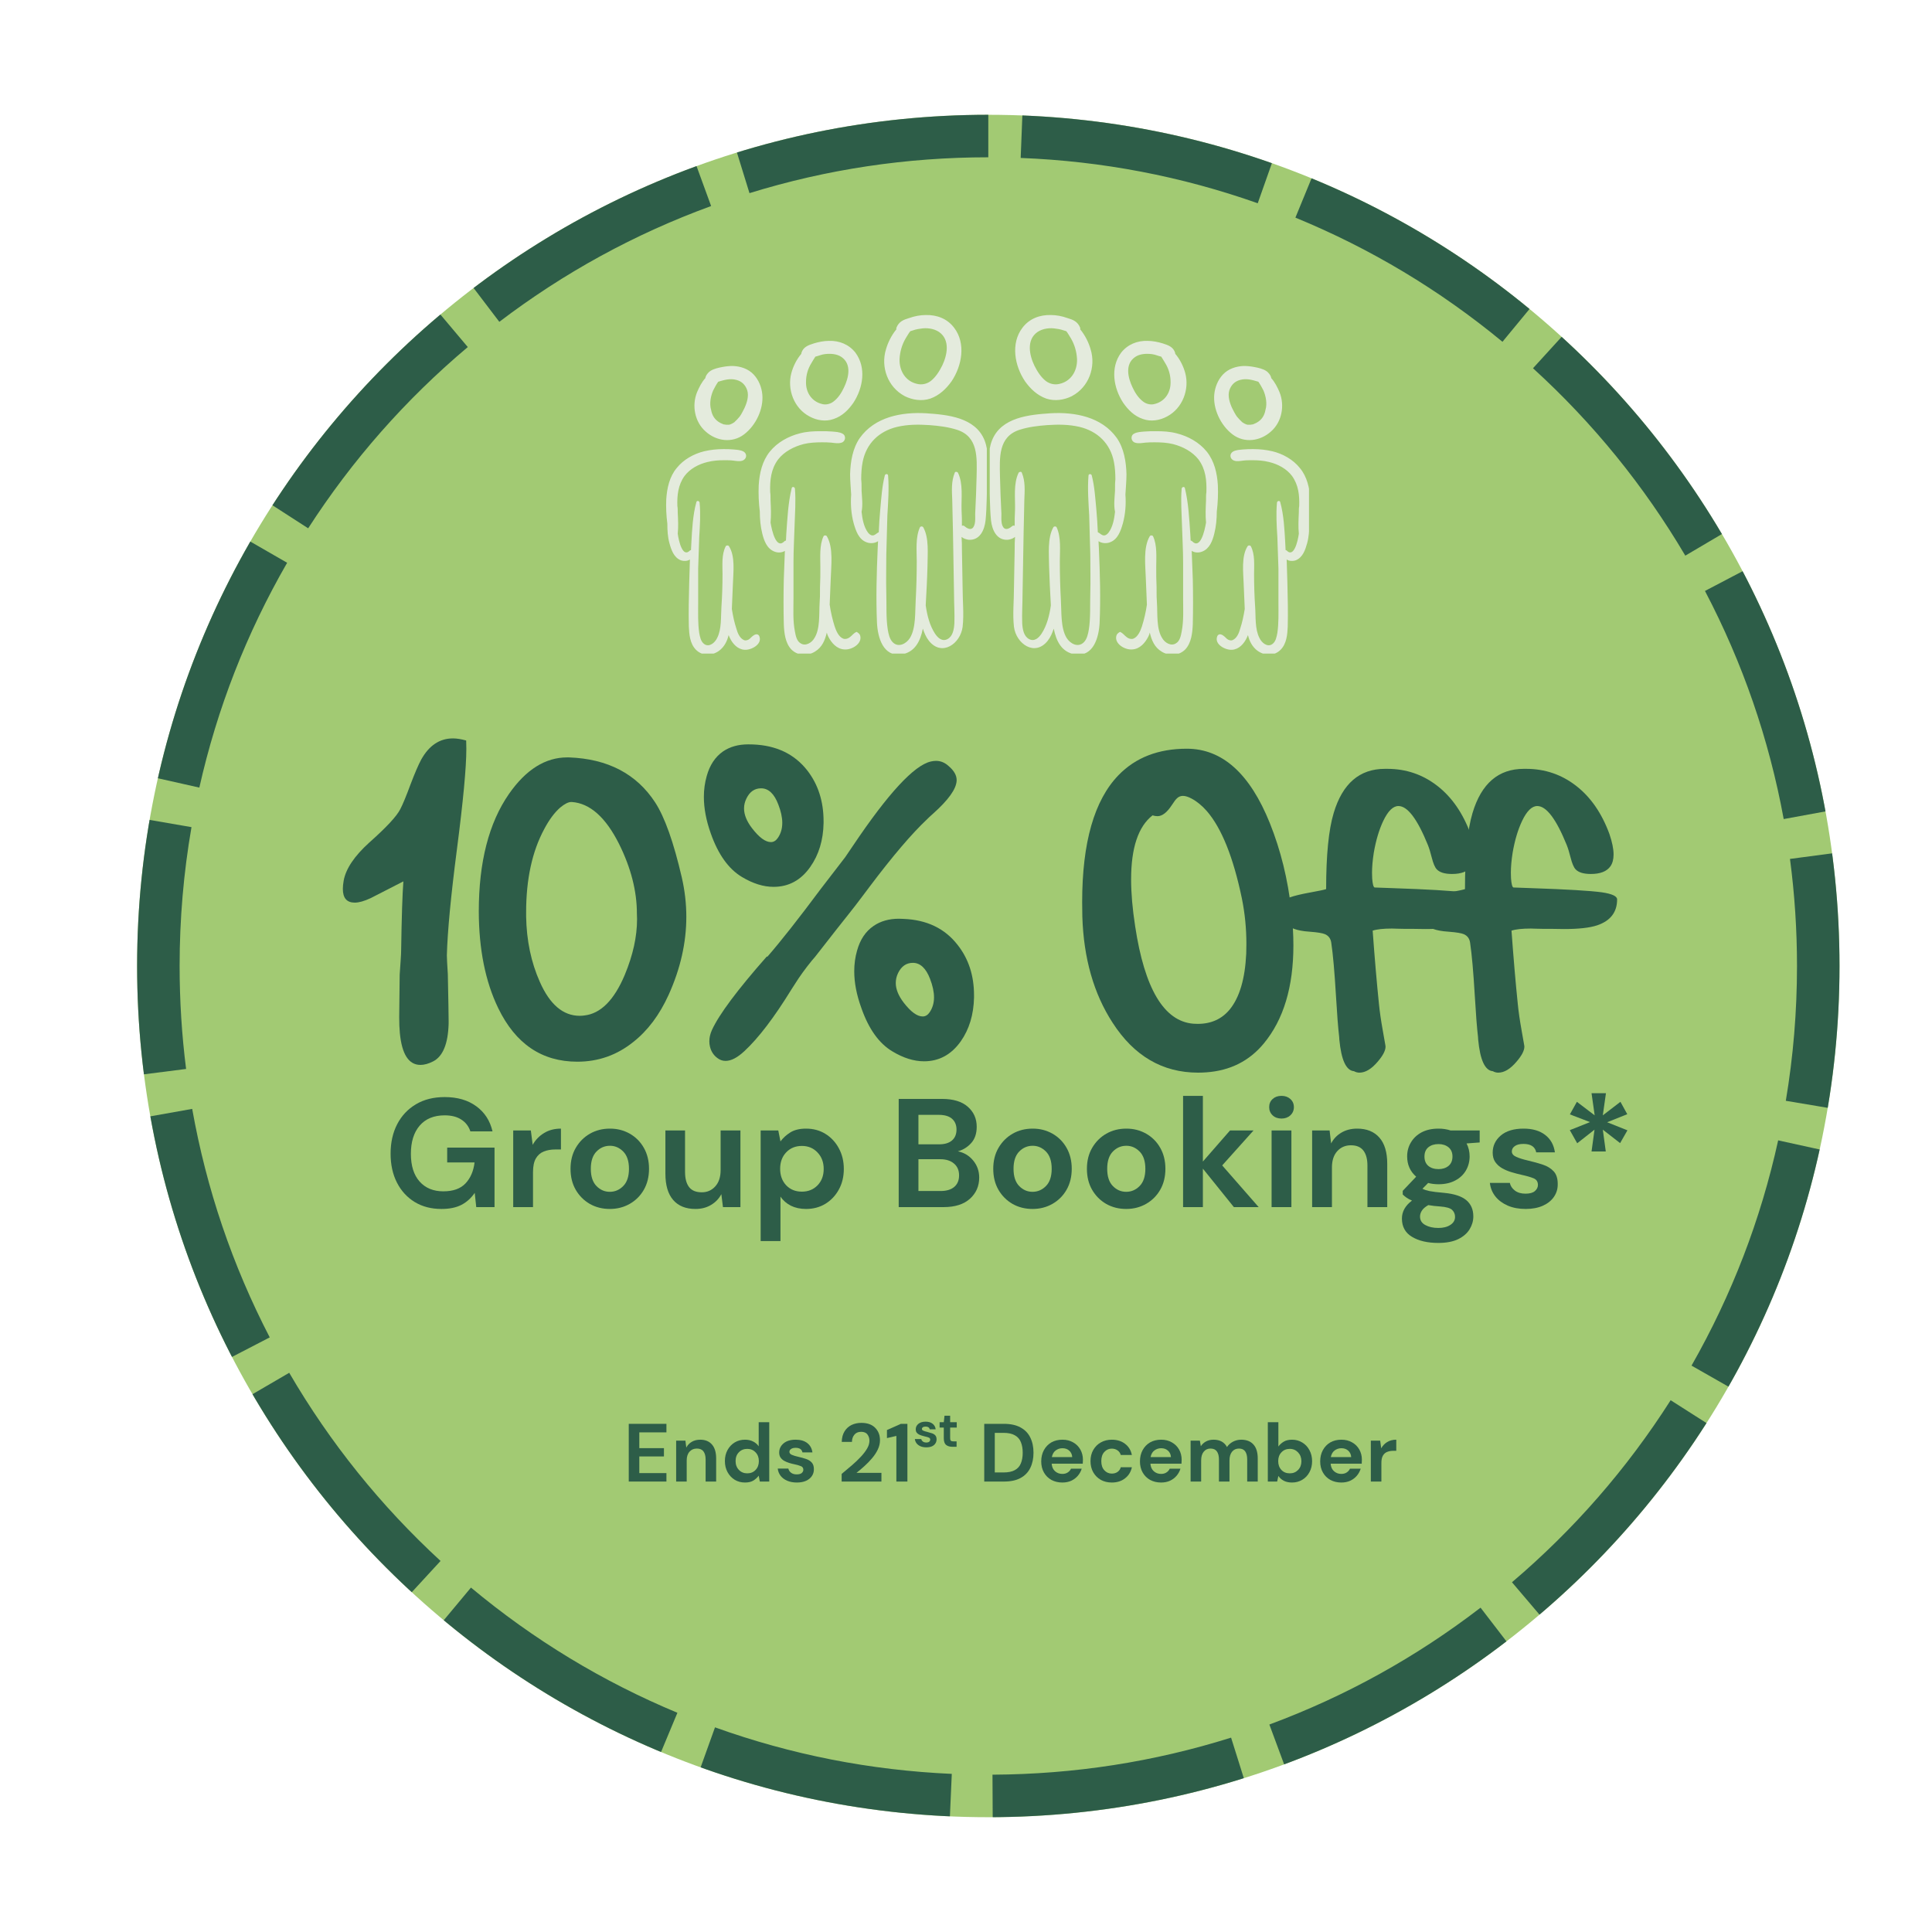 <svg xmlns="http://www.w3.org/2000/svg" xmlns:xlink="http://www.w3.org/1999/xlink" width="500" zoomAndPan="magnify" viewBox="0 0 375 375" height="500" preserveAspectRatio="xMidYMid meet"><defs><g></g><clipPath id="39e9ade7ce"><path d="M 26.613 22.281 L 357.047 22.281 L 357.047 352.719 L 26.613 352.719 Z M 26.613 22.281 " clip-rule="nonzero"></path></clipPath><clipPath id="356a948464"><path d="M 191.828 22.281 C 100.582 22.281 26.613 96.254 26.613 187.5 C 26.613 278.746 100.582 352.719 191.828 352.719 C 283.078 352.719 357.047 278.746 357.047 187.5 C 357.047 96.254 283.078 22.281 191.828 22.281 Z M 191.828 22.281 " clip-rule="nonzero"></path></clipPath><clipPath id="62667299b0"><path d="M 0.613 0.281 L 331.047 0.281 L 331.047 330.719 L 0.613 330.719 Z M 0.613 0.281 " clip-rule="nonzero"></path></clipPath><clipPath id="1a1b543ab5"><path d="M 165.828 0.281 C 74.582 0.281 0.613 74.254 0.613 165.5 C 0.613 256.746 74.582 330.719 165.828 330.719 C 257.078 330.719 331.047 256.746 331.047 165.5 C 331.047 74.254 257.078 0.281 165.828 0.281 Z M 165.828 0.281 " clip-rule="nonzero"></path></clipPath><clipPath id="2b65c720f6"><rect x="0" width="332" y="0" height="331"></rect></clipPath><clipPath id="0e5db469c3"><path d="M 26.613 22.281 L 357.047 22.281 L 357.047 352.715 L 26.613 352.715 Z M 26.613 22.281 " clip-rule="nonzero"></path></clipPath><clipPath id="e285ac2f6f"><path d="M 191.828 22.281 C 100.582 22.281 26.613 96.254 26.613 187.5 C 26.613 278.746 100.582 352.715 191.828 352.715 C 283.074 352.715 357.047 278.746 357.047 187.5 C 357.047 96.254 283.074 22.281 191.828 22.281 Z M 191.828 22.281 " clip-rule="nonzero"></path></clipPath><clipPath id="baac58bcd2"><path d="M 129.293 61.148 L 191.543 61.148 L 191.543 126.863 L 129.293 126.863 Z M 129.293 61.148 " clip-rule="nonzero"></path></clipPath><clipPath id="e11ad3ad15"><path d="M 191.828 60.863 L 254.078 60.863 L 254.078 126.863 L 191.828 126.863 Z M 191.828 60.863 " clip-rule="nonzero"></path></clipPath><clipPath id="ca037258cd"><path d="M 1.109 1.148 L 63.078 1.148 L 63.078 66.863 L 1.109 66.863 Z M 1.109 1.148 " clip-rule="nonzero"></path></clipPath><clipPath id="c36337a32b"><rect x="0" width="64" y="0" height="67"></rect></clipPath></defs><rect x="-37.5" width="450" fill="#ffffff" y="-37.5" height="450" fill-opacity="1"></rect><rect x="-37.5" width="450" fill="#ffffff" y="-37.5" height="450" fill-opacity="1"></rect><g clip-path="url(#39e9ade7ce)"><g clip-path="url(#356a948464)"><g transform="matrix(1, 0, 0, 1, 26, 22)"><g clip-path="url(#2b65c720f6)"><g clip-path="url(#62667299b0)"><g clip-path="url(#1a1b543ab5)"><path fill="#a2ca73" d="M 0.613 0.281 L 331.047 0.281 L 331.047 330.719 L 0.613 330.719 Z M 0.613 0.281 " fill-opacity="1" fill-rule="nonzero"></path></g></g></g></g></g></g><g clip-path="url(#0e5db469c3)"><g clip-path="url(#e285ac2f6f)"><path fill="#2d5d48" d="M 138.027 39.992 C 123.223 45.395 109.52 52.887 96.918 62.465 L 86.93 49.332 C 100.855 38.746 116.004 30.465 132.371 24.492 Z M 90.797 67.363 C 78.699 77.551 68.375 89.277 59.816 102.543 L 45.949 93.602 C 55.402 78.945 66.809 65.992 80.172 54.742 Z M 55.734 109.234 C 47.836 122.934 42.156 137.48 38.691 152.871 L 22.594 149.25 C 26.426 132.227 32.707 116.145 41.438 100.996 Z M 37.168 160.547 C 35.629 169.426 34.863 178.41 34.863 187.5 C 34.863 194.211 35.281 200.875 36.121 207.484 L 19.754 209.566 C 18.828 202.266 18.363 194.91 18.363 187.5 C 18.363 177.465 19.211 167.547 20.906 157.738 Z M 37.305 215.234 C 40.074 230.777 45.09 245.562 52.355 259.586 L 37.707 267.176 C 29.672 251.668 24.125 235.316 21.059 218.129 Z M 56.137 266.457 C 64.086 280.086 73.879 292.262 85.512 302.98 L 74.336 315.117 C 61.48 303.277 50.664 289.828 41.883 274.77 Z M 91.414 308.148 C 103.574 318.285 116.934 326.387 131.484 332.449 L 125.137 347.68 C 109.055 340.977 94.289 332.023 80.852 320.824 Z M 138.781 335.277 C 153.594 340.598 168.914 343.605 184.742 344.309 L 184.012 360.793 C 166.52 360.016 149.582 356.688 133.203 350.809 Z M 192.641 344.465 C 208.516 344.383 223.953 341.988 238.953 337.273 L 243.898 353.012 C 227.316 358.227 210.258 360.875 192.723 360.965 Z M 246.383 334.73 C 261.16 329.25 274.824 321.691 287.375 312.047 L 297.43 325.129 C 283.559 335.789 268.453 344.145 252.117 350.199 Z M 293.473 307.117 C 305.516 296.871 315.785 285.094 324.273 271.781 L 338.188 280.652 C 328.809 295.359 317.469 308.367 304.164 319.688 Z M 328.324 265.066 C 336.148 251.328 341.754 236.754 345.141 221.344 L 361.258 224.883 C 357.512 241.926 351.312 258.043 342.66 273.234 Z M 346.625 213.664 C 348.074 205.039 348.797 196.32 348.797 187.5 C 348.797 180.516 348.344 173.586 347.434 166.715 L 363.789 164.555 C 364.793 172.145 365.297 179.793 365.297 187.5 C 365.297 197.234 364.496 206.867 362.898 216.395 Z M 346.215 158.98 C 343.363 143.453 338.27 128.695 330.934 114.703 L 345.547 107.039 C 353.66 122.512 359.293 138.832 362.441 156 Z M 327.117 107.852 C 319.098 94.262 309.246 82.137 297.555 71.477 L 308.672 59.285 C 321.582 71.059 332.469 84.453 341.328 99.469 Z M 291.629 66.34 C 279.414 56.266 266.02 48.234 251.438 42.242 L 257.707 26.98 C 273.824 33.602 288.633 42.48 302.129 53.609 Z M 244.125 39.453 C 229.285 34.211 213.949 31.277 198.113 30.656 L 198.766 14.168 C 216.262 14.855 233.215 18.098 249.621 23.895 Z M 191.828 30.531 C 175.949 30.531 160.496 32.852 145.473 37.488 L 140.605 21.723 C 157.215 16.598 174.289 14.031 191.828 14.031 Z M 191.828 30.531 " fill-opacity="1" fill-rule="nonzero"></path></g></g><g fill="#2d5d48" fill-opacity="1"><g transform="translate(64.391, 205.449)"><g><path d="M 26.094 -61.719 C 26.113 -61.176 26.125 -60.633 26.125 -60.094 C 26.125 -56.469 25.508 -49.926 24.281 -40.469 C 23.113 -31.445 22.469 -24.633 22.344 -20.031 C 22.344 -19.508 22.406 -18.289 22.531 -16.375 C 22.633 -11.395 22.688 -8.363 22.688 -7.281 L 22.688 -6.781 C 22.582 -2.863 21.582 -0.414 19.688 0.562 C 18.789 1.02 17.969 1.25 17.219 1.25 C 14.945 1.25 13.613 -0.812 13.219 -4.938 C 13.133 -5.832 13.094 -6.863 13.094 -8.031 C 13.094 -9.008 13.125 -11.758 13.188 -16.281 C 13.227 -16.863 13.289 -17.77 13.375 -19 C 13.438 -19.938 13.469 -20.562 13.469 -20.875 C 13.57 -27.52 13.719 -32.02 13.906 -34.375 L 7.562 -31.125 C 6.312 -30.539 5.281 -30.25 4.469 -30.25 C 2.926 -30.25 2.156 -31.133 2.156 -32.906 C 2.156 -33.363 2.207 -33.895 2.312 -34.5 C 2.727 -36.812 4.383 -39.281 7.281 -41.906 C 10.613 -44.863 12.625 -47.031 13.312 -48.406 C 13.789 -49.32 14.457 -50.938 15.312 -53.25 C 16.145 -55.438 16.832 -57.031 17.375 -58.031 C 18.895 -60.758 20.945 -62.125 23.531 -62.125 C 24.258 -62.125 25.113 -61.988 26.094 -61.719 Z M 26.094 -61.719 "></path></g></g></g><g fill="#2d5d48" fill-opacity="1"><g transform="translate(88.621, 205.449)"><g><path d="M 24.781 -8.344 C 27.969 -8.695 30.594 -11.332 32.656 -16.25 C 34.238 -20.062 35.031 -23.656 35.031 -27.031 C 35.031 -27.406 35.02 -27.77 35 -28.125 C 35 -32.477 33.852 -36.969 31.562 -41.594 C 28.957 -46.801 25.895 -49.531 22.375 -49.781 L 22.25 -49.781 C 21.688 -49.781 20.969 -49.414 20.094 -48.688 C 18.988 -47.707 17.969 -46.332 17.031 -44.562 C 14.676 -40.207 13.5 -34.812 13.5 -28.375 L 13.5 -27.562 C 13.582 -22.895 14.469 -18.664 16.156 -14.875 C 18.094 -10.477 20.676 -8.281 23.906 -8.281 C 24.195 -8.281 24.488 -8.301 24.781 -8.344 Z M 43.719 -35.125 C 44.301 -32.582 44.594 -30.039 44.594 -27.5 C 44.594 -22.457 43.445 -17.406 41.156 -12.344 C 39.383 -8.445 37.094 -5.395 34.281 -3.188 C 31.113 -0.645 27.5 0.625 23.438 0.625 C 16.562 0.625 11.445 -2.832 8.094 -9.75 C 5.594 -14.895 4.332 -21.156 4.312 -28.531 C 4.312 -38.133 6.27 -45.75 10.188 -51.375 C 13.477 -56.082 17.238 -58.438 21.469 -58.438 L 21.812 -58.438 C 29.332 -58.164 34.906 -55.258 38.531 -49.719 C 40.406 -46.844 42.133 -41.977 43.719 -35.125 Z M 43.719 -35.125 "></path></g></g></g><g fill="#2d5d48" fill-opacity="1"><g transform="translate(74.471, 234.299)"><g><path d="M 11.219 0.359 C 9.238 0.359 7.508 -0.086 6.031 -0.984 C 4.551 -1.891 3.398 -3.145 2.578 -4.75 C 1.754 -6.363 1.344 -8.238 1.344 -10.375 C 1.344 -12.539 1.77 -14.445 2.625 -16.094 C 3.477 -17.738 4.688 -19.023 6.25 -19.953 C 7.82 -20.891 9.688 -21.359 11.844 -21.359 C 14.312 -21.359 16.352 -20.766 17.969 -19.578 C 19.594 -18.398 20.645 -16.773 21.125 -14.703 L 16.828 -14.703 C 16.504 -15.68 15.922 -16.441 15.078 -16.984 C 14.242 -17.535 13.164 -17.812 11.844 -17.812 C 9.75 -17.812 8.129 -17.145 6.984 -15.812 C 5.848 -14.488 5.281 -12.664 5.281 -10.344 C 5.281 -8.031 5.844 -6.238 6.969 -4.969 C 8.102 -3.695 9.641 -3.062 11.578 -3.062 C 13.484 -3.062 14.922 -3.578 15.891 -4.609 C 16.859 -5.641 17.441 -6.992 17.641 -8.672 L 12.328 -8.672 L 12.328 -11.547 L 21.516 -11.547 L 21.516 0 L 17.969 0 L 17.672 -2.766 C 16.992 -1.766 16.145 -0.992 15.125 -0.453 C 14.102 0.086 12.801 0.359 11.219 0.359 Z M 11.219 0.359 "></path></g></g></g><g fill="#2d5d48" fill-opacity="1"><g transform="translate(97.661, 234.299)"><g><path d="M 1.953 0 L 1.953 -14.875 L 5.375 -14.875 L 5.734 -12.094 C 6.273 -13.051 7.008 -13.812 7.938 -14.375 C 8.863 -14.945 9.957 -15.234 11.219 -15.234 L 11.219 -11.188 L 10.141 -11.188 C 9.297 -11.188 8.547 -11.055 7.891 -10.797 C 7.234 -10.535 6.719 -10.082 6.344 -9.438 C 5.977 -8.801 5.797 -7.914 5.797 -6.781 L 5.797 0 Z M 1.953 0 "></path></g></g></g><g fill="#2d5d48" fill-opacity="1"><g transform="translate(109.271, 234.299)"><g><path d="M 9.094 0.359 C 7.656 0.359 6.359 0.031 5.203 -0.625 C 4.055 -1.289 3.145 -2.207 2.469 -3.375 C 1.801 -4.539 1.469 -5.895 1.469 -7.438 C 1.469 -8.977 1.805 -10.332 2.484 -11.5 C 3.172 -12.676 4.086 -13.594 5.234 -14.25 C 6.379 -14.906 7.676 -15.234 9.125 -15.234 C 10.539 -15.234 11.82 -14.906 12.969 -14.25 C 14.125 -13.594 15.035 -12.676 15.703 -11.5 C 16.367 -10.332 16.703 -8.977 16.703 -7.438 C 16.703 -5.895 16.367 -4.539 15.703 -3.375 C 15.035 -2.207 14.117 -1.289 12.953 -0.625 C 11.797 0.031 10.508 0.359 9.094 0.359 Z M 9.094 -2.969 C 10.094 -2.969 10.961 -3.344 11.703 -4.094 C 12.441 -4.844 12.812 -5.957 12.812 -7.438 C 12.812 -8.914 12.441 -10.031 11.703 -10.781 C 10.961 -11.531 10.102 -11.906 9.125 -11.906 C 8.102 -11.906 7.227 -11.531 6.5 -10.781 C 5.77 -10.031 5.406 -8.914 5.406 -7.438 C 5.406 -5.957 5.77 -4.844 6.5 -4.094 C 7.227 -3.344 8.094 -2.969 9.094 -2.969 Z M 9.094 -2.969 "></path></g></g></g><g fill="#2d5d48" fill-opacity="1"><g transform="translate(127.451, 234.299)"><g><path d="M 7.531 0.359 C 5.664 0.359 4.227 -0.219 3.219 -1.375 C 2.207 -2.539 1.703 -4.242 1.703 -6.484 L 1.703 -14.875 L 5.516 -14.875 L 5.516 -6.844 C 5.516 -5.562 5.773 -4.578 6.297 -3.891 C 6.816 -3.211 7.641 -2.875 8.766 -2.875 C 9.816 -2.875 10.688 -3.254 11.375 -4.016 C 12.07 -4.773 12.422 -5.836 12.422 -7.203 L 12.422 -14.875 L 16.266 -14.875 L 16.266 0 L 12.875 0 L 12.562 -2.516 C 12.102 -1.641 11.438 -0.941 10.562 -0.422 C 9.695 0.098 8.688 0.359 7.531 0.359 Z M 7.531 0.359 "></path></g></g></g><g fill="#2d5d48" fill-opacity="1"><g transform="translate(145.691, 234.299)"><g><path d="M 1.953 6.594 L 1.953 -14.875 L 5.375 -14.875 L 5.797 -12.75 C 6.273 -13.406 6.906 -13.984 7.688 -14.484 C 8.477 -14.984 9.504 -15.234 10.766 -15.234 C 12.172 -15.234 13.422 -14.895 14.516 -14.219 C 15.617 -13.539 16.488 -12.609 17.125 -11.422 C 17.77 -10.242 18.094 -8.906 18.094 -7.406 C 18.094 -5.906 17.77 -4.57 17.125 -3.406 C 16.488 -2.238 15.617 -1.316 14.516 -0.641 C 13.422 0.023 12.172 0.359 10.766 0.359 C 9.648 0.359 8.672 0.148 7.828 -0.266 C 6.984 -0.691 6.305 -1.285 5.797 -2.047 L 5.797 6.594 Z M 9.953 -3 C 11.18 -3 12.191 -3.406 12.984 -4.219 C 13.785 -5.039 14.188 -6.102 14.188 -7.406 C 14.188 -8.707 13.785 -9.773 12.984 -10.609 C 12.191 -11.453 11.18 -11.875 9.953 -11.875 C 8.711 -11.875 7.695 -11.457 6.906 -10.625 C 6.125 -9.801 5.734 -8.738 5.734 -7.438 C 5.734 -6.133 6.125 -5.066 6.906 -4.234 C 7.695 -3.41 8.711 -3 9.953 -3 Z M 9.953 -3 "></path></g></g></g><g fill="#2d5d48" fill-opacity="1"><g transform="translate(165.251, 234.299)"><g></g></g></g><g fill="#2d5d48" fill-opacity="1"><g transform="translate(172.391, 234.299)"><g><path d="M 2.047 0 L 2.047 -21 L 10.469 -21 C 12.645 -21 14.305 -20.492 15.453 -19.484 C 16.609 -18.473 17.188 -17.176 17.188 -15.594 C 17.188 -14.281 16.832 -13.227 16.125 -12.438 C 15.414 -11.645 14.551 -11.109 13.531 -10.828 C 14.727 -10.586 15.719 -9.992 16.5 -9.047 C 17.281 -8.098 17.672 -6.992 17.672 -5.734 C 17.672 -4.066 17.066 -2.691 15.859 -1.609 C 14.66 -0.535 12.961 0 10.766 0 Z M 5.875 -12.188 L 9.906 -12.188 C 10.977 -12.188 11.805 -12.438 12.391 -12.938 C 12.973 -13.438 13.266 -14.145 13.266 -15.062 C 13.266 -15.938 12.977 -16.629 12.406 -17.141 C 11.832 -17.648 10.977 -17.906 9.844 -17.906 L 5.875 -17.906 Z M 5.875 -3.125 L 10.172 -3.125 C 11.305 -3.125 12.188 -3.383 12.812 -3.906 C 13.445 -4.438 13.766 -5.188 13.766 -6.156 C 13.766 -7.133 13.438 -7.898 12.781 -8.453 C 12.125 -9.016 11.234 -9.297 10.109 -9.297 L 5.875 -9.297 Z M 5.875 -3.125 "></path></g></g></g><g fill="#2d5d48" fill-opacity="1"><g transform="translate(191.321, 234.299)"><g><path d="M 9.094 0.359 C 7.656 0.359 6.359 0.031 5.203 -0.625 C 4.055 -1.289 3.145 -2.207 2.469 -3.375 C 1.801 -4.539 1.469 -5.895 1.469 -7.438 C 1.469 -8.977 1.805 -10.332 2.484 -11.5 C 3.172 -12.676 4.086 -13.594 5.234 -14.25 C 6.379 -14.906 7.676 -15.234 9.125 -15.234 C 10.539 -15.234 11.82 -14.906 12.969 -14.25 C 14.125 -13.594 15.035 -12.676 15.703 -11.5 C 16.367 -10.332 16.703 -8.977 16.703 -7.438 C 16.703 -5.895 16.367 -4.539 15.703 -3.375 C 15.035 -2.207 14.117 -1.289 12.953 -0.625 C 11.797 0.031 10.508 0.359 9.094 0.359 Z M 9.094 -2.969 C 10.094 -2.969 10.961 -3.344 11.703 -4.094 C 12.441 -4.844 12.812 -5.957 12.812 -7.438 C 12.812 -8.914 12.441 -10.031 11.703 -10.781 C 10.961 -11.531 10.102 -11.906 9.125 -11.906 C 8.102 -11.906 7.227 -11.531 6.5 -10.781 C 5.77 -10.031 5.406 -8.914 5.406 -7.438 C 5.406 -5.957 5.77 -4.844 6.5 -4.094 C 7.227 -3.344 8.094 -2.969 9.094 -2.969 Z M 9.094 -2.969 "></path></g></g></g><g fill="#2d5d48" fill-opacity="1"><g transform="translate(209.501, 234.299)"><g><path d="M 9.094 0.359 C 7.656 0.359 6.359 0.031 5.203 -0.625 C 4.055 -1.289 3.145 -2.207 2.469 -3.375 C 1.801 -4.539 1.469 -5.895 1.469 -7.438 C 1.469 -8.977 1.805 -10.332 2.484 -11.5 C 3.172 -12.676 4.086 -13.594 5.234 -14.25 C 6.379 -14.906 7.676 -15.234 9.125 -15.234 C 10.539 -15.234 11.82 -14.906 12.969 -14.25 C 14.125 -13.594 15.035 -12.676 15.703 -11.5 C 16.367 -10.332 16.703 -8.977 16.703 -7.438 C 16.703 -5.895 16.367 -4.539 15.703 -3.375 C 15.035 -2.207 14.117 -1.289 12.953 -0.625 C 11.797 0.031 10.508 0.359 9.094 0.359 Z M 9.094 -2.969 C 10.094 -2.969 10.961 -3.344 11.703 -4.094 C 12.441 -4.844 12.812 -5.957 12.812 -7.438 C 12.812 -8.914 12.441 -10.031 11.703 -10.781 C 10.961 -11.531 10.102 -11.906 9.125 -11.906 C 8.102 -11.906 7.227 -11.531 6.5 -10.781 C 5.77 -10.031 5.406 -8.914 5.406 -7.438 C 5.406 -5.957 5.77 -4.844 6.5 -4.094 C 7.227 -3.344 8.094 -2.969 9.094 -2.969 Z M 9.094 -2.969 "></path></g></g></g><g fill="#2d5d48" fill-opacity="1"><g transform="translate(227.681, 234.299)"><g><path d="M 1.953 0 L 1.953 -21.594 L 5.797 -21.594 L 5.797 -8.844 L 11.062 -14.875 L 15.625 -14.875 L 9.547 -8.094 L 16.625 0 L 11.812 0 L 5.797 -7.469 L 5.797 0 Z M 1.953 0 "></path></g></g></g><g fill="#2d5d48" fill-opacity="1"><g transform="translate(244.721, 234.299)"><g><path d="M 4.016 -17.188 C 3.316 -17.188 2.742 -17.395 2.297 -17.812 C 1.848 -18.238 1.625 -18.77 1.625 -19.406 C 1.625 -20.051 1.848 -20.578 2.297 -20.984 C 2.742 -21.391 3.316 -21.594 4.016 -21.594 C 4.711 -21.594 5.285 -21.391 5.734 -20.984 C 6.191 -20.578 6.422 -20.051 6.422 -19.406 C 6.422 -18.77 6.191 -18.238 5.734 -17.812 C 5.285 -17.395 4.711 -17.188 4.016 -17.188 Z M 2.094 0 L 2.094 -14.875 L 5.938 -14.875 L 5.938 0 Z M 2.094 0 "></path></g></g></g><g fill="#2d5d48" fill-opacity="1"><g transform="translate(252.731, 234.299)"><g><path d="M 1.953 0 L 1.953 -14.875 L 5.344 -14.875 L 5.641 -12.359 C 6.098 -13.242 6.758 -13.941 7.625 -14.453 C 8.5 -14.973 9.523 -15.234 10.703 -15.234 C 12.547 -15.234 13.977 -14.656 15 -13.5 C 16.02 -12.344 16.531 -10.645 16.531 -8.406 L 16.531 0 L 12.688 0 L 12.688 -8.047 C 12.688 -9.316 12.426 -10.289 11.906 -10.969 C 11.383 -11.656 10.578 -12 9.484 -12 C 8.398 -12 7.516 -11.617 6.828 -10.859 C 6.141 -10.098 5.797 -9.039 5.797 -7.688 L 5.797 0 Z M 1.953 0 "></path></g></g></g><g fill="#2d5d48" fill-opacity="1"><g transform="translate(270.971, 234.299)"><g><path d="M 8.25 -4.438 C 7.531 -4.438 6.859 -4.52 6.234 -4.688 L 5.125 -3.562 C 5.469 -3.383 5.926 -3.234 6.5 -3.109 C 7.082 -2.992 8.023 -2.879 9.328 -2.766 C 11.305 -2.578 12.742 -2.102 13.641 -1.344 C 14.547 -0.582 15 0.461 15 1.797 C 15 2.68 14.758 3.516 14.281 4.297 C 13.801 5.086 13.062 5.727 12.062 6.219 C 11.062 6.707 9.781 6.953 8.219 6.953 C 6.102 6.953 4.395 6.555 3.094 5.766 C 1.789 4.984 1.141 3.801 1.141 2.219 C 1.141 0.875 1.789 -0.285 3.094 -1.266 C 2.688 -1.441 2.336 -1.629 2.047 -1.828 C 1.766 -2.023 1.516 -2.234 1.297 -2.453 L 1.297 -3.156 L 3.906 -5.906 C 2.738 -6.926 2.156 -8.238 2.156 -9.844 C 2.156 -10.844 2.398 -11.75 2.891 -12.562 C 3.379 -13.383 4.07 -14.035 4.969 -14.516 C 5.875 -14.992 6.969 -15.234 8.25 -15.234 C 9.094 -15.234 9.875 -15.113 10.594 -14.875 L 16.234 -14.875 L 16.234 -12.547 L 13.688 -12.359 C 14.082 -11.598 14.281 -10.758 14.281 -9.844 C 14.281 -8.844 14.039 -7.93 13.562 -7.109 C 13.082 -6.285 12.383 -5.633 11.469 -5.156 C 10.562 -4.676 9.488 -4.438 8.25 -4.438 Z M 8.25 -7.375 C 9.031 -7.375 9.676 -7.582 10.188 -8 C 10.695 -8.426 10.953 -9.031 10.953 -9.812 C 10.953 -10.594 10.695 -11.191 10.188 -11.609 C 9.676 -12.023 9.031 -12.234 8.25 -12.234 C 7.426 -12.234 6.766 -12.023 6.266 -11.609 C 5.766 -11.191 5.516 -10.594 5.516 -9.812 C 5.516 -9.031 5.766 -8.426 6.266 -8 C 6.766 -7.582 7.426 -7.375 8.25 -7.375 Z M 4.656 1.828 C 4.656 2.566 5 3.117 5.688 3.484 C 6.375 3.859 7.219 4.047 8.219 4.047 C 9.176 4.047 9.953 3.848 10.547 3.453 C 11.148 3.066 11.453 2.547 11.453 1.891 C 11.453 1.348 11.258 0.895 10.875 0.531 C 10.488 0.176 9.711 -0.039 8.547 -0.125 C 7.723 -0.176 6.961 -0.266 6.266 -0.391 C 5.691 -0.066 5.281 0.281 5.031 0.656 C 4.781 1.039 4.656 1.43 4.656 1.828 Z M 4.656 1.828 "></path></g></g></g><g fill="#2d5d48" fill-opacity="1"><g transform="translate(288.041, 234.299)"><g><path d="M 8.094 0.359 C 6.781 0.359 5.625 0.145 4.625 -0.281 C 3.625 -0.719 2.82 -1.312 2.219 -2.062 C 1.613 -2.82 1.254 -3.703 1.141 -4.703 L 5.016 -4.703 C 5.129 -4.129 5.453 -3.633 5.984 -3.219 C 6.516 -2.812 7.203 -2.609 8.047 -2.609 C 8.879 -2.609 9.488 -2.773 9.875 -3.109 C 10.27 -3.453 10.469 -3.848 10.469 -4.297 C 10.469 -4.93 10.188 -5.363 9.625 -5.594 C 9.07 -5.82 8.297 -6.047 7.297 -6.266 C 6.648 -6.41 5.992 -6.582 5.328 -6.781 C 4.672 -6.977 4.066 -7.234 3.516 -7.547 C 2.973 -7.859 2.531 -8.258 2.188 -8.75 C 1.852 -9.238 1.688 -9.844 1.688 -10.562 C 1.688 -11.883 2.207 -12.992 3.25 -13.891 C 4.301 -14.785 5.781 -15.234 7.688 -15.234 C 9.438 -15.234 10.836 -14.82 11.891 -14 C 12.941 -13.188 13.566 -12.062 13.766 -10.625 L 10.141 -10.625 C 9.922 -11.719 9.094 -12.266 7.656 -12.266 C 6.926 -12.266 6.367 -12.125 5.984 -11.844 C 5.598 -11.57 5.406 -11.223 5.406 -10.797 C 5.406 -10.359 5.691 -10.008 6.266 -9.75 C 6.848 -9.488 7.617 -9.25 8.578 -9.031 C 9.617 -8.789 10.57 -8.523 11.438 -8.234 C 12.312 -7.941 13.008 -7.508 13.531 -6.938 C 14.051 -6.375 14.312 -5.562 14.312 -4.5 C 14.332 -3.582 14.094 -2.754 13.594 -2.016 C 13.094 -1.273 12.367 -0.691 11.422 -0.266 C 10.484 0.148 9.375 0.359 8.094 0.359 Z M 8.094 0.359 "></path></g></g></g><g fill="#2d5d48" fill-opacity="1"><g transform="translate(302.651, 234.299)"><g><path d="M 6.266 -10.797 L 6.844 -15.031 L 3.484 -12.391 L 2.047 -14.938 L 5.969 -16.5 L 2.062 -18 L 3.422 -20.438 L 6.875 -17.812 L 6.266 -22.109 L 9.062 -22.109 L 8.453 -17.812 L 11.875 -20.438 L 13.203 -18.031 L 9.297 -16.469 L 13.234 -14.906 L 11.812 -12.422 L 8.453 -15.031 L 9.031 -10.797 Z M 6.266 -10.797 "></path></g></g></g><g fill="#2d5d48" fill-opacity="1"><g transform="translate(120.948, 287.569)"><g><path d="M 1.094 0 L 1.094 -11.203 L 8.406 -11.203 L 8.406 -9.547 L 3.141 -9.547 L 3.141 -6.484 L 7.922 -6.484 L 7.922 -4.875 L 3.141 -4.875 L 3.141 -1.641 L 8.406 -1.641 L 8.406 0 Z M 1.094 0 "></path></g></g></g><g fill="#2d5d48" fill-opacity="1"><g transform="translate(130.194, 287.569)"><g><path d="M 1.047 0 L 1.047 -7.938 L 2.844 -7.938 L 3.016 -6.594 C 3.254 -7.062 3.602 -7.43 4.062 -7.703 C 4.531 -7.984 5.082 -8.125 5.719 -8.125 C 6.695 -8.125 7.457 -7.812 8 -7.188 C 8.539 -6.57 8.812 -5.672 8.812 -4.484 L 8.812 0 L 6.766 0 L 6.766 -4.281 C 6.766 -4.969 6.625 -5.492 6.344 -5.859 C 6.07 -6.223 5.645 -6.406 5.062 -6.406 C 4.477 -6.406 4.004 -6.203 3.641 -5.797 C 3.273 -5.391 3.094 -4.82 3.094 -4.094 L 3.094 0 Z M 1.047 0 "></path></g></g></g><g fill="#2d5d48" fill-opacity="1"><g transform="translate(139.919, 287.569)"><g><path d="M 4.688 0.188 C 3.938 0.188 3.27 0.008 2.688 -0.344 C 2.102 -0.707 1.641 -1.203 1.297 -1.828 C 0.953 -2.461 0.781 -3.18 0.781 -3.984 C 0.781 -4.785 0.953 -5.5 1.297 -6.125 C 1.641 -6.75 2.102 -7.238 2.688 -7.594 C 3.27 -7.945 3.938 -8.125 4.688 -8.125 C 5.281 -8.125 5.801 -8.008 6.25 -7.781 C 6.695 -7.562 7.062 -7.25 7.344 -6.844 L 7.344 -11.516 L 9.391 -11.516 L 9.391 0 L 7.562 0 L 7.344 -1.141 C 7.082 -0.785 6.742 -0.473 6.328 -0.203 C 5.91 0.055 5.363 0.188 4.688 0.188 Z M 5.125 -1.594 C 5.781 -1.594 6.316 -1.812 6.734 -2.25 C 7.16 -2.695 7.375 -3.27 7.375 -3.969 C 7.375 -4.664 7.16 -5.234 6.734 -5.672 C 6.316 -6.117 5.781 -6.344 5.125 -6.344 C 4.469 -6.344 3.926 -6.125 3.5 -5.688 C 3.07 -5.25 2.859 -4.68 2.859 -3.984 C 2.859 -3.285 3.07 -2.711 3.5 -2.266 C 3.926 -1.816 4.469 -1.594 5.125 -1.594 Z M 5.125 -1.594 "></path></g></g></g><g fill="#2d5d48" fill-opacity="1"><g transform="translate(150.349, 287.569)"><g><path d="M 4.312 0.188 C 3.613 0.188 2.992 0.07 2.453 -0.156 C 1.922 -0.383 1.492 -0.703 1.172 -1.109 C 0.859 -1.516 0.672 -1.984 0.609 -2.516 L 2.672 -2.516 C 2.734 -2.203 2.906 -1.938 3.188 -1.719 C 3.469 -1.5 3.832 -1.391 4.281 -1.391 C 4.727 -1.391 5.055 -1.477 5.266 -1.656 C 5.473 -1.844 5.578 -2.051 5.578 -2.281 C 5.578 -2.625 5.426 -2.859 5.125 -2.984 C 4.832 -3.109 4.422 -3.227 3.891 -3.344 C 3.547 -3.414 3.195 -3.504 2.844 -3.609 C 2.488 -3.723 2.164 -3.859 1.875 -4.016 C 1.582 -4.18 1.344 -4.395 1.156 -4.656 C 0.977 -4.926 0.891 -5.25 0.891 -5.625 C 0.891 -6.332 1.172 -6.926 1.734 -7.406 C 2.297 -7.883 3.082 -8.125 4.094 -8.125 C 5.031 -8.125 5.781 -7.906 6.344 -7.469 C 6.906 -7.031 7.238 -6.426 7.344 -5.656 L 5.406 -5.656 C 5.289 -6.25 4.848 -6.547 4.078 -6.547 C 3.691 -6.547 3.395 -6.469 3.188 -6.312 C 2.977 -6.164 2.875 -5.984 2.875 -5.766 C 2.875 -5.523 3.031 -5.332 3.344 -5.188 C 3.656 -5.051 4.066 -4.926 4.578 -4.812 C 5.129 -4.688 5.633 -4.547 6.094 -4.391 C 6.562 -4.234 6.93 -4.004 7.203 -3.703 C 7.484 -3.398 7.625 -2.969 7.625 -2.406 C 7.633 -1.906 7.504 -1.457 7.234 -1.062 C 6.973 -0.676 6.594 -0.367 6.094 -0.141 C 5.594 0.078 5 0.188 4.312 0.188 Z M 4.312 0.188 "></path></g></g></g><g fill="#2d5d48" fill-opacity="1"><g transform="translate(158.747, 287.569)"><g></g></g></g><g fill="#2d5d48" fill-opacity="1"><g transform="translate(162.554, 287.569)"><g><path d="M 0.812 0 L 0.812 -1.484 C 1.5 -2.055 2.164 -2.617 2.812 -3.172 C 3.457 -3.723 4.031 -4.27 4.531 -4.812 C 5.039 -5.352 5.445 -5.883 5.75 -6.406 C 6.051 -6.926 6.203 -7.43 6.203 -7.922 C 6.203 -8.379 6.078 -8.781 5.828 -9.125 C 5.578 -9.477 5.164 -9.656 4.594 -9.656 C 4.008 -9.656 3.566 -9.461 3.266 -9.078 C 2.961 -8.703 2.812 -8.242 2.812 -7.703 L 0.828 -7.703 C 0.848 -8.516 1.031 -9.195 1.375 -9.75 C 1.719 -10.301 2.172 -10.711 2.734 -10.984 C 3.297 -11.254 3.93 -11.391 4.641 -11.391 C 5.785 -11.391 6.672 -11.078 7.297 -10.453 C 7.93 -9.828 8.25 -9.02 8.25 -8.031 C 8.25 -7.414 8.109 -6.812 7.828 -6.219 C 7.547 -5.633 7.176 -5.07 6.719 -4.531 C 6.258 -3.988 5.766 -3.477 5.234 -3 C 4.703 -2.52 4.188 -2.082 3.688 -1.688 L 8.531 -1.688 L 8.531 0 Z M 0.812 0 "></path></g></g></g><g fill="#2d5d48" fill-opacity="1"><g transform="translate(171.688, 287.569)"><g><path d="M 2.297 0 L 2.297 -8.859 L 0.469 -8.438 L 0.469 -10 L 3.172 -11.203 L 4.438 -11.203 L 4.438 0 Z M 2.297 0 "></path></g></g></g><g fill="#2d5d48" fill-opacity="1"><g transform="translate(186.139, 287.569)"><g></g></g></g><g fill="#2d5d48" fill-opacity="1"><g transform="translate(189.946, 287.569)"><g><path d="M 1.094 0 L 1.094 -11.203 L 4.906 -11.203 C 6.219 -11.203 7.297 -10.969 8.141 -10.5 C 8.992 -10.039 9.625 -9.391 10.031 -8.547 C 10.445 -7.711 10.656 -6.727 10.656 -5.594 C 10.656 -4.469 10.445 -3.484 10.031 -2.641 C 9.625 -1.805 8.992 -1.156 8.141 -0.688 C 7.297 -0.227 6.219 0 4.906 0 Z M 3.141 -1.766 L 4.812 -1.766 C 5.75 -1.766 6.488 -1.914 7.031 -2.219 C 7.582 -2.52 7.973 -2.957 8.203 -3.531 C 8.441 -4.102 8.562 -4.789 8.562 -5.594 C 8.562 -6.395 8.441 -7.082 8.203 -7.656 C 7.973 -8.238 7.582 -8.68 7.031 -8.984 C 6.488 -9.297 5.75 -9.453 4.812 -9.453 L 3.141 -9.453 Z M 3.141 -1.766 "></path></g></g></g><g fill="#2d5d48" fill-opacity="1"><g transform="translate(201.32, 287.569)"><g><path d="M 4.891 0.188 C 4.098 0.188 3.391 0.02 2.766 -0.312 C 2.148 -0.656 1.664 -1.133 1.312 -1.75 C 0.957 -2.375 0.781 -3.094 0.781 -3.906 C 0.781 -4.727 0.953 -5.457 1.297 -6.094 C 1.648 -6.738 2.129 -7.238 2.734 -7.594 C 3.348 -7.945 4.07 -8.125 4.906 -8.125 C 5.688 -8.125 6.375 -7.953 6.969 -7.609 C 7.57 -7.273 8.039 -6.812 8.375 -6.219 C 8.707 -5.625 8.875 -4.961 8.875 -4.234 C 8.875 -4.117 8.867 -4 8.859 -3.875 C 8.859 -3.75 8.852 -3.613 8.844 -3.469 L 2.812 -3.469 C 2.852 -2.852 3.066 -2.367 3.453 -2.016 C 3.848 -1.66 4.32 -1.484 4.875 -1.484 C 5.289 -1.484 5.641 -1.578 5.922 -1.766 C 6.211 -1.953 6.426 -2.195 6.562 -2.5 L 8.641 -2.5 C 8.492 -2 8.242 -1.539 7.891 -1.125 C 7.547 -0.719 7.117 -0.395 6.609 -0.156 C 6.109 0.07 5.535 0.188 4.891 0.188 Z M 4.906 -6.469 C 4.406 -6.469 3.961 -6.32 3.578 -6.031 C 3.203 -5.75 2.957 -5.32 2.844 -4.75 L 6.797 -4.75 C 6.766 -5.27 6.57 -5.688 6.219 -6 C 5.875 -6.312 5.438 -6.469 4.906 -6.469 Z M 4.906 -6.469 "></path></g></g></g><g fill="#2d5d48" fill-opacity="1"><g transform="translate(210.885, 287.569)"><g><path d="M 4.922 0.188 C 4.117 0.188 3.406 0.016 2.781 -0.328 C 2.164 -0.68 1.676 -1.172 1.312 -1.797 C 0.957 -2.43 0.781 -3.156 0.781 -3.969 C 0.781 -4.781 0.957 -5.5 1.312 -6.125 C 1.676 -6.758 2.164 -7.25 2.781 -7.594 C 3.406 -7.945 4.117 -8.125 4.922 -8.125 C 5.941 -8.125 6.797 -7.859 7.484 -7.328 C 8.18 -6.805 8.625 -6.082 8.812 -5.156 L 6.656 -5.156 C 6.551 -5.539 6.336 -5.844 6.016 -6.062 C 5.703 -6.281 5.332 -6.391 4.906 -6.391 C 4.344 -6.391 3.863 -6.176 3.469 -5.75 C 3.07 -5.32 2.875 -4.727 2.875 -3.969 C 2.875 -3.207 3.07 -2.613 3.469 -2.188 C 3.863 -1.758 4.344 -1.547 4.906 -1.547 C 5.332 -1.547 5.703 -1.648 6.016 -1.859 C 6.336 -2.078 6.551 -2.383 6.656 -2.781 L 8.812 -2.781 C 8.625 -1.883 8.18 -1.164 7.484 -0.625 C 6.797 -0.082 5.941 0.188 4.922 0.188 Z M 4.922 0.188 "></path></g></g></g><g fill="#2d5d48" fill-opacity="1"><g transform="translate(220.483, 287.569)"><g><path d="M 4.891 0.188 C 4.098 0.188 3.391 0.02 2.766 -0.312 C 2.148 -0.656 1.664 -1.133 1.312 -1.75 C 0.957 -2.375 0.781 -3.094 0.781 -3.906 C 0.781 -4.727 0.953 -5.457 1.297 -6.094 C 1.648 -6.738 2.129 -7.238 2.734 -7.594 C 3.348 -7.945 4.07 -8.125 4.906 -8.125 C 5.688 -8.125 6.375 -7.953 6.969 -7.609 C 7.57 -7.273 8.039 -6.812 8.375 -6.219 C 8.707 -5.625 8.875 -4.961 8.875 -4.234 C 8.875 -4.117 8.867 -4 8.859 -3.875 C 8.859 -3.75 8.852 -3.613 8.844 -3.469 L 2.812 -3.469 C 2.852 -2.852 3.066 -2.367 3.453 -2.016 C 3.848 -1.66 4.32 -1.484 4.875 -1.484 C 5.289 -1.484 5.641 -1.578 5.922 -1.766 C 6.211 -1.953 6.426 -2.195 6.562 -2.5 L 8.641 -2.5 C 8.492 -2 8.242 -1.539 7.891 -1.125 C 7.547 -0.719 7.117 -0.395 6.609 -0.156 C 6.109 0.07 5.535 0.188 4.891 0.188 Z M 4.906 -6.469 C 4.406 -6.469 3.961 -6.32 3.578 -6.031 C 3.203 -5.75 2.957 -5.32 2.844 -4.75 L 6.797 -4.75 C 6.766 -5.27 6.57 -5.688 6.219 -6 C 5.875 -6.312 5.438 -6.469 4.906 -6.469 Z M 4.906 -6.469 "></path></g></g></g><g fill="#2d5d48" fill-opacity="1"><g transform="translate(230.049, 287.569)"><g><path d="M 1.047 0 L 1.047 -7.938 L 2.844 -7.938 L 3.031 -6.859 C 3.281 -7.242 3.613 -7.551 4.031 -7.781 C 4.457 -8.008 4.945 -8.125 5.5 -8.125 C 6.727 -8.125 7.598 -7.648 8.109 -6.703 C 8.398 -7.141 8.785 -7.484 9.266 -7.734 C 9.754 -7.992 10.285 -8.125 10.859 -8.125 C 11.898 -8.125 12.695 -7.812 13.25 -7.188 C 13.801 -6.57 14.078 -5.672 14.078 -4.484 L 14.078 0 L 12.031 0 L 12.031 -4.281 C 12.031 -4.969 11.898 -5.492 11.641 -5.859 C 11.379 -6.223 10.977 -6.406 10.438 -6.406 C 9.875 -6.406 9.426 -6.203 9.094 -5.797 C 8.758 -5.391 8.594 -4.82 8.594 -4.094 L 8.594 0 L 6.547 0 L 6.547 -4.281 C 6.547 -4.969 6.41 -5.492 6.141 -5.859 C 5.879 -6.223 5.469 -6.406 4.906 -6.406 C 4.363 -6.406 3.926 -6.203 3.594 -5.797 C 3.258 -5.391 3.094 -4.82 3.094 -4.094 L 3.094 0 Z M 1.047 0 "></path></g></g></g><g fill="#2d5d48" fill-opacity="1"><g transform="translate(245.037, 287.569)"><g><path d="M 5.75 0.188 C 5.145 0.188 4.617 0.078 4.172 -0.141 C 3.723 -0.367 3.363 -0.688 3.094 -1.094 L 2.859 0 L 1.047 0 L 1.047 -11.516 L 3.094 -11.516 L 3.094 -6.797 C 3.344 -7.148 3.676 -7.457 4.094 -7.719 C 4.52 -7.988 5.07 -8.125 5.75 -8.125 C 6.488 -8.125 7.148 -7.941 7.734 -7.578 C 8.328 -7.223 8.789 -6.727 9.125 -6.094 C 9.469 -5.469 9.641 -4.754 9.641 -3.953 C 9.641 -3.148 9.469 -2.438 9.125 -1.812 C 8.789 -1.188 8.328 -0.695 7.734 -0.344 C 7.148 0.008 6.488 0.188 5.75 0.188 Z M 5.312 -1.594 C 5.957 -1.594 6.492 -1.812 6.922 -2.25 C 7.348 -2.688 7.562 -3.254 7.562 -3.953 C 7.562 -4.641 7.348 -5.207 6.922 -5.656 C 6.492 -6.113 5.957 -6.344 5.312 -6.344 C 4.645 -6.344 4.102 -6.117 3.688 -5.672 C 3.27 -5.234 3.062 -4.664 3.062 -3.969 C 3.062 -3.27 3.27 -2.695 3.688 -2.25 C 4.102 -1.812 4.645 -1.594 5.312 -1.594 Z M 5.312 -1.594 "></path></g></g></g><g fill="#2d5d48" fill-opacity="1"><g transform="translate(255.467, 287.569)"><g><path d="M 4.891 0.188 C 4.098 0.188 3.391 0.02 2.766 -0.312 C 2.148 -0.656 1.664 -1.133 1.312 -1.75 C 0.957 -2.375 0.781 -3.094 0.781 -3.906 C 0.781 -4.727 0.953 -5.457 1.297 -6.094 C 1.648 -6.738 2.129 -7.238 2.734 -7.594 C 3.348 -7.945 4.07 -8.125 4.906 -8.125 C 5.688 -8.125 6.375 -7.953 6.969 -7.609 C 7.57 -7.273 8.039 -6.812 8.375 -6.219 C 8.707 -5.625 8.875 -4.961 8.875 -4.234 C 8.875 -4.117 8.867 -4 8.859 -3.875 C 8.859 -3.75 8.852 -3.613 8.844 -3.469 L 2.812 -3.469 C 2.852 -2.852 3.066 -2.367 3.453 -2.016 C 3.848 -1.66 4.32 -1.484 4.875 -1.484 C 5.289 -1.484 5.641 -1.578 5.922 -1.766 C 6.211 -1.953 6.426 -2.195 6.562 -2.5 L 8.641 -2.5 C 8.492 -2 8.242 -1.539 7.891 -1.125 C 7.547 -0.719 7.117 -0.395 6.609 -0.156 C 6.109 0.07 5.535 0.188 4.891 0.188 Z M 4.906 -6.469 C 4.406 -6.469 3.961 -6.32 3.578 -6.031 C 3.203 -5.75 2.957 -5.32 2.844 -4.75 L 6.797 -4.75 C 6.766 -5.27 6.57 -5.688 6.219 -6 C 5.875 -6.312 5.438 -6.469 4.906 -6.469 Z M 4.906 -6.469 "></path></g></g></g><g fill="#2d5d48" fill-opacity="1"><g transform="translate(265.032, 287.569)"><g><path d="M 1.047 0 L 1.047 -7.938 L 2.859 -7.938 L 3.062 -6.453 C 3.344 -6.961 3.727 -7.367 4.219 -7.672 C 4.719 -7.973 5.305 -8.125 5.984 -8.125 L 5.984 -5.969 L 5.406 -5.969 C 4.957 -5.969 4.555 -5.895 4.203 -5.75 C 3.859 -5.613 3.586 -5.375 3.391 -5.031 C 3.191 -4.695 3.094 -4.223 3.094 -3.609 L 3.094 0 Z M 1.047 0 "></path></g></g></g><g fill="#2d5d48" fill-opacity="1"><g transform="translate(177.21, 280.819)"><g><path d="M 2.594 0.109 C 2.164 0.109 1.789 0.039 1.469 -0.094 C 1.156 -0.227 0.898 -0.414 0.703 -0.656 C 0.516 -0.906 0.398 -1.188 0.359 -1.5 L 1.609 -1.5 C 1.641 -1.32 1.738 -1.164 1.906 -1.031 C 2.082 -0.895 2.305 -0.828 2.578 -0.828 C 2.836 -0.828 3.031 -0.879 3.156 -0.984 C 3.281 -1.098 3.344 -1.227 3.344 -1.375 C 3.344 -1.57 3.254 -1.707 3.078 -1.781 C 2.898 -1.863 2.648 -1.938 2.328 -2 C 2.129 -2.051 1.922 -2.109 1.703 -2.172 C 1.492 -2.234 1.301 -2.312 1.125 -2.406 C 0.945 -2.508 0.801 -2.641 0.688 -2.797 C 0.582 -2.953 0.531 -3.145 0.531 -3.375 C 0.531 -3.801 0.695 -4.156 1.031 -4.438 C 1.375 -4.727 1.848 -4.875 2.453 -4.875 C 3.016 -4.875 3.461 -4.742 3.797 -4.484 C 4.141 -4.223 4.344 -3.859 4.406 -3.391 L 3.25 -3.391 C 3.176 -3.742 2.91 -3.922 2.453 -3.922 C 2.211 -3.922 2.031 -3.875 1.906 -3.781 C 1.789 -3.695 1.734 -3.586 1.734 -3.453 C 1.734 -3.316 1.82 -3.207 2 -3.125 C 2.188 -3.039 2.438 -2.961 2.75 -2.891 C 3.082 -2.805 3.383 -2.719 3.656 -2.625 C 3.938 -2.539 4.16 -2.406 4.328 -2.219 C 4.492 -2.039 4.578 -1.781 4.578 -1.438 C 4.578 -1.145 4.5 -0.879 4.344 -0.641 C 4.188 -0.398 3.957 -0.211 3.656 -0.078 C 3.352 0.047 3 0.109 2.594 0.109 Z M 2.594 0.109 "></path></g></g></g><g fill="#2d5d48" fill-opacity="1"><g transform="translate(182.095, 280.819)"><g><path d="M 2.75 0 C 2.25 0 1.848 -0.117 1.547 -0.359 C 1.242 -0.609 1.094 -1.039 1.094 -1.656 L 1.094 -3.734 L 0.281 -3.734 L 0.281 -4.766 L 1.094 -4.766 L 1.234 -6.031 L 2.328 -6.031 L 2.328 -4.766 L 3.609 -4.766 L 3.609 -3.734 L 2.328 -3.734 L 2.328 -1.656 C 2.328 -1.426 2.375 -1.266 2.469 -1.172 C 2.57 -1.086 2.742 -1.047 2.984 -1.047 L 3.578 -1.047 L 3.578 0 Z M 2.75 0 "></path></g></g></g><g fill="#2d5d48" fill-opacity="1"><g transform="translate(208.736, 208.2)"><g><path d="M 14.969 -49.938 C 12.195 -47.77 10.812 -43.625 10.812 -37.5 C 10.812 -34.832 11.07 -31.812 11.594 -28.438 C 13.426 -16.289 17.188 -9.977 22.875 -9.5 C 23.164 -9.477 23.457 -9.469 23.75 -9.469 C 26.352 -9.469 28.426 -10.406 29.969 -12.281 C 31.863 -14.613 32.926 -18.219 33.156 -23.094 C 33.176 -23.719 33.188 -24.344 33.188 -24.969 C 33.188 -27.988 32.895 -30.938 32.312 -33.812 C 30.645 -41.812 28.375 -47.469 25.5 -50.781 C 24.562 -51.844 23.582 -52.645 22.562 -53.188 C 21.914 -53.539 21.352 -53.719 20.875 -53.719 C 20.438 -53.719 20.062 -53.57 19.75 -53.281 C 19.5 -53.07 19.156 -52.625 18.719 -51.938 C 17.781 -50.5 16.852 -49.781 15.938 -49.781 C 15.625 -49.781 15.301 -49.832 14.969 -49.938 Z M 41.906 -31.531 C 42.176 -29.133 42.312 -26.863 42.312 -24.719 C 42.312 -16.633 40.395 -10.281 36.562 -5.656 C 33.75 -2.258 30.039 -0.395 25.438 -0.062 C 24.914 -0.02 24.375 0 23.812 0 C 16.914 0 11.383 -3.227 7.219 -9.688 C 3.551 -15.332 1.594 -22.207 1.344 -30.312 C 1.32 -31.25 1.312 -32.176 1.312 -33.094 C 1.312 -44.676 3.664 -52.895 8.375 -57.75 C 11.688 -61.164 16.102 -62.875 21.625 -62.875 C 28.5 -62.875 33.875 -58.051 37.75 -48.406 C 39.852 -43.156 41.238 -37.531 41.906 -31.531 Z M 41.906 -31.531 "></path></g></g></g><g fill="#2d5d48" fill-opacity="1"><g transform="translate(249.871, 208.2)"><g><path d="M 20.438 -35.812 C 27.27 -35.582 31.832 -35.312 34.125 -35 C 36.082 -34.707 37.062 -34.25 37.062 -33.625 C 37.062 -31.145 35.77 -29.469 33.188 -28.594 C 31.75 -28.113 29.613 -27.875 26.781 -27.875 C 26.258 -27.875 25.531 -27.883 24.594 -27.906 L 22.969 -27.906 C 22.32 -27.926 21.789 -27.938 21.375 -27.938 C 21 -27.957 20.645 -27.969 20.312 -27.969 C 18.625 -27.969 17.375 -27.832 16.562 -27.562 C 16.957 -22.145 17.363 -17.406 17.781 -13.344 C 17.926 -11.863 18.176 -10.133 18.531 -8.156 C 18.738 -6.945 18.906 -6 19.031 -5.312 C 19.051 -5.227 19.062 -5.145 19.062 -5.062 C 19.062 -4.289 18.562 -3.32 17.562 -2.156 C 16.352 -0.719 15.164 0 14 0 C 13.625 0 13.27 -0.094 12.938 -0.281 C 11.414 -0.406 10.469 -2.445 10.094 -6.406 L 10.062 -6.938 C 9.852 -8.727 9.645 -11.395 9.438 -14.938 C 9.164 -19.539 8.863 -22.957 8.531 -25.188 C 8.426 -26 8.02 -26.562 7.312 -26.875 C 6.812 -27.082 5.875 -27.238 4.5 -27.344 C 3.645 -27.406 3.02 -27.477 2.625 -27.562 C 0.727 -27.895 -0.531 -28.738 -1.156 -30.094 C -1.344 -30.508 -1.438 -30.926 -1.438 -31.344 C -1.438 -31.883 -1.281 -32.445 -0.969 -33.031 C -0.844 -33.695 0.957 -34.344 4.438 -34.969 C 6.164 -35.281 7.195 -35.5 7.531 -35.625 C 7.531 -42.227 8.02 -47.156 9 -50.406 C 10.707 -56.113 14.02 -58.969 18.938 -58.969 L 19.406 -58.969 C 23.051 -58.969 26.289 -57.863 29.125 -55.656 C 31.938 -53.469 34.082 -50.363 35.562 -46.344 C 36.102 -44.758 36.375 -43.426 36.375 -42.344 C 36.375 -41.383 36.164 -40.613 35.75 -40.031 C 35.039 -39.051 33.781 -38.562 31.969 -38.562 C 30.551 -38.562 29.562 -38.863 29 -39.469 C 28.645 -39.844 28.32 -40.602 28.031 -41.75 C 27.781 -42.75 27.531 -43.562 27.281 -44.188 C 25.238 -49.227 23.332 -51.75 21.562 -51.75 C 20.52 -51.75 19.539 -50.789 18.625 -48.875 C 17.812 -47.164 17.195 -45.102 16.781 -42.688 C 16.551 -41.227 16.438 -39.926 16.438 -38.781 C 16.438 -38.406 16.445 -38.039 16.469 -37.688 C 16.551 -36.602 16.707 -36.02 16.938 -35.938 C 17.27 -35.914 18.438 -35.875 20.438 -35.812 Z M 20.438 -35.812 "></path></g></g></g><g fill="#2d5d48" fill-opacity="1"><g transform="translate(276.819, 208.2)"><g><path d="M 20.438 -35.812 C 27.27 -35.582 31.832 -35.312 34.125 -35 C 36.082 -34.707 37.062 -34.25 37.062 -33.625 C 37.062 -31.145 35.77 -29.469 33.188 -28.594 C 31.75 -28.113 29.613 -27.875 26.781 -27.875 C 26.258 -27.875 25.531 -27.883 24.594 -27.906 L 22.969 -27.906 C 22.32 -27.926 21.789 -27.938 21.375 -27.938 C 21 -27.957 20.645 -27.969 20.312 -27.969 C 18.625 -27.969 17.375 -27.832 16.562 -27.562 C 16.957 -22.145 17.363 -17.406 17.781 -13.344 C 17.926 -11.863 18.176 -10.133 18.531 -8.156 C 18.738 -6.945 18.906 -6 19.031 -5.312 C 19.051 -5.227 19.062 -5.145 19.062 -5.062 C 19.062 -4.289 18.562 -3.32 17.562 -2.156 C 16.352 -0.719 15.164 0 14 0 C 13.625 0 13.27 -0.094 12.938 -0.281 C 11.414 -0.406 10.469 -2.445 10.094 -6.406 L 10.062 -6.938 C 9.852 -8.727 9.645 -11.395 9.438 -14.938 C 9.164 -19.539 8.863 -22.957 8.531 -25.188 C 8.426 -26 8.02 -26.562 7.312 -26.875 C 6.812 -27.082 5.875 -27.238 4.5 -27.344 C 3.645 -27.406 3.02 -27.477 2.625 -27.562 C 0.727 -27.895 -0.531 -28.738 -1.156 -30.094 C -1.344 -30.508 -1.438 -30.926 -1.438 -31.344 C -1.438 -31.883 -1.281 -32.445 -0.969 -33.031 C -0.844 -33.695 0.957 -34.344 4.438 -34.969 C 6.164 -35.281 7.195 -35.5 7.531 -35.625 C 7.531 -42.227 8.02 -47.156 9 -50.406 C 10.707 -56.113 14.02 -58.969 18.938 -58.969 L 19.406 -58.969 C 23.051 -58.969 26.289 -57.863 29.125 -55.656 C 31.938 -53.469 34.082 -50.363 35.562 -46.344 C 36.102 -44.758 36.375 -43.426 36.375 -42.344 C 36.375 -41.383 36.164 -40.613 35.75 -40.031 C 35.039 -39.051 33.781 -38.562 31.969 -38.562 C 30.551 -38.562 29.562 -38.863 29 -39.469 C 28.645 -39.844 28.32 -40.602 28.031 -41.75 C 27.781 -42.75 27.531 -43.562 27.281 -44.188 C 25.238 -49.227 23.332 -51.75 21.562 -51.75 C 20.52 -51.75 19.539 -50.789 18.625 -48.875 C 17.812 -47.164 17.195 -45.102 16.781 -42.688 C 16.551 -41.227 16.438 -39.926 16.438 -38.781 C 16.438 -38.406 16.445 -38.039 16.469 -37.688 C 16.551 -36.602 16.707 -36.02 16.938 -35.938 C 17.27 -35.914 18.438 -35.875 20.438 -35.812 Z M 20.438 -35.812 "></path></g></g></g><g fill="#2d5d48" fill-opacity="1"><g transform="translate(137.011, 204.825)"><g><path d="M 43.422 -8.328 C 43.992 -9.16 44.281 -10.129 44.281 -11.234 C 44.281 -12.305 44.02 -13.516 43.5 -14.859 C 42.707 -16.91 41.598 -17.938 40.172 -17.938 C 38.91 -17.938 37.957 -17.281 37.312 -15.969 C 37.008 -15.344 36.859 -14.695 36.859 -14.031 C 36.859 -12.82 37.375 -11.547 38.406 -10.203 C 39.781 -8.422 41.004 -7.531 42.078 -7.531 C 42.609 -7.531 43.055 -7.797 43.422 -8.328 Z M 38.328 -26.469 C 42.867 -26.301 46.379 -24.617 48.859 -21.422 C 50.984 -18.734 52.047 -15.473 52.047 -11.641 L 52.047 -11.203 C 51.973 -7.879 51.117 -5.051 49.484 -2.719 C 47.648 -0.125 45.27 1.172 42.344 1.172 C 40.375 1.172 38.328 0.531 36.203 -0.75 C 33.598 -2.301 31.582 -5.129 30.156 -9.234 C 29.25 -11.734 28.797 -14.086 28.797 -16.297 C 28.797 -17.703 28.977 -19.039 29.344 -20.312 C 29.938 -22.457 31.008 -24.055 32.562 -25.109 C 33.914 -26.035 35.551 -26.5 37.469 -26.5 C 37.75 -26.5 38.035 -26.488 38.328 -26.469 Z M 7.875 -49.844 C 7.562 -49.219 7.406 -48.57 7.406 -47.906 C 7.406 -46.695 7.922 -45.422 8.953 -44.078 C 10.336 -42.273 11.562 -41.375 12.625 -41.375 C 13.145 -41.375 13.594 -41.645 13.969 -42.188 C 14.539 -43.008 14.828 -43.984 14.828 -45.109 C 14.828 -46.18 14.566 -47.379 14.047 -48.703 C 13.254 -50.773 12.145 -51.812 10.719 -51.812 C 9.457 -51.812 8.508 -51.156 7.875 -49.844 Z M 7.016 -34.594 C 4.41 -36.145 2.383 -38.977 0.938 -43.094 C 0.051 -45.594 -0.391 -47.945 -0.391 -50.156 C -0.391 -51.551 -0.207 -52.891 0.156 -54.172 C 0.738 -56.305 1.801 -57.91 3.344 -58.984 C 4.688 -59.891 6.305 -60.344 8.203 -60.344 C 8.492 -60.344 8.805 -60.336 9.141 -60.328 C 13.672 -60.148 17.18 -58.473 19.672 -55.297 C 21.785 -52.578 22.844 -49.285 22.844 -45.422 L 22.844 -45.062 C 22.781 -41.75 21.922 -38.914 20.266 -36.562 C 18.453 -33.977 16.078 -32.688 13.141 -32.688 C 11.18 -32.688 9.141 -33.32 7.016 -34.594 Z M 30.453 -30.953 C 29.391 -29.535 28.438 -28.301 27.594 -27.25 C 27.5 -27.125 26.727 -26.148 25.281 -24.328 C 22.812 -21.148 21.445 -19.406 21.188 -19.094 L 20.594 -18.406 C 19.289 -16.801 18.207 -15.305 17.344 -13.922 L 16.609 -12.781 C 13.242 -7.312 10.191 -3.312 7.453 -0.781 C 6.109 0.469 4.898 1.094 3.828 1.094 C 3.223 1.094 2.68 0.898 2.203 0.516 C 1.492 -0.016 1.023 -0.738 0.797 -1.656 C 0.711 -2 0.672 -2.352 0.672 -2.719 C 0.672 -3.426 0.836 -4.148 1.172 -4.891 C 2.547 -7.91 6.098 -12.672 11.828 -19.172 L 11.938 -19.125 C 14.57 -22.156 18.008 -26.52 22.25 -32.219 L 27.047 -38.453 C 27.285 -38.785 27.801 -39.547 28.594 -40.734 C 35.395 -50.848 40.414 -56.273 43.656 -57.016 C 44 -57.098 44.336 -57.141 44.672 -57.141 C 45.578 -57.141 46.395 -56.801 47.125 -56.125 C 48.156 -55.25 48.672 -54.348 48.672 -53.422 L 48.672 -53.281 C 48.586 -51.664 47.062 -49.535 44.094 -46.891 C 43.531 -46.391 43.148 -46.035 42.953 -45.828 C 39.953 -43.004 36.227 -38.633 31.781 -32.719 Z M 30.453 -30.953 "></path></g></g></g><g clip-path="url(#baac58bcd2)"><path fill="#e4ebdd" d="M 175.578 76.879 C 177.105 77.641 178.914 77.922 180.586 77.363 C 182.324 76.738 183.645 75.484 184.688 74.023 C 186.707 71.035 187.539 66.652 185.176 63.59 C 183.855 61.852 181.836 61.086 179.68 61.148 C 178.637 61.148 177.523 61.359 176.551 61.707 C 175.367 62.055 174.465 62.402 173.977 63.652 L 173.977 63.934 C 173.004 65.113 172.309 66.574 171.961 67.828 C 170.918 71.234 172.309 75.133 175.578 76.871 Z M 174.602 69.711 C 174.672 68.25 175.09 66.859 175.785 65.68 C 176.062 65.262 176.344 64.703 176.691 64.285 C 177.316 64.078 177.941 63.871 178.637 63.801 C 179.82 63.59 181.211 63.73 182.254 64.426 C 184.48 65.957 183.855 68.949 182.879 70.965 C 182.324 72.078 181.629 73.191 180.656 73.957 C 179.82 74.582 178.848 74.719 178.012 74.512 C 175.785 74.023 174.535 72.008 174.602 69.711 Z M 191.09 85.434 C 189.281 80.98 183.855 80.492 179.75 80.215 C 175.02 79.938 169.805 80.91 166.883 85.016 C 165.492 87.031 165.074 89.605 165.004 92.039 C 165.004 93.363 165.145 94.684 165.211 96.004 C 165.074 97.883 165.211 99.762 165.699 101.57 C 166.117 103.031 166.672 104.699 168.203 105.258 C 168.898 105.535 169.805 105.465 170.43 105.047 C 170.43 105.535 170.359 105.953 170.359 106.438 C 170.152 111.238 170.012 116.109 170.223 120.906 C 170.359 123.691 171.402 127.516 174.949 127.027 C 177.594 126.609 178.637 124.453 179.125 122.02 C 179.402 122.855 179.75 123.691 180.309 124.387 C 182.812 127.516 186.43 124.941 186.844 121.672 C 187.125 119.238 186.844 116.664 186.844 114.23 C 186.777 111.656 186.777 109.082 186.707 106.578 C 186.707 105.812 186.707 105.047 186.637 104.215 C 187.055 104.562 187.539 104.699 188.027 104.77 C 190.184 104.91 191.09 102.891 191.297 101.016 C 191.574 98.23 191.508 95.379 191.645 92.527 C 191.785 90.301 191.992 87.727 191.09 85.434 Z M 189.559 92.457 C 189.488 94.891 189.418 97.328 189.281 99.762 C 189.281 100.527 189.418 101.988 188.723 102.543 C 188.238 102.891 187.609 102.473 187.191 102.125 C 187.055 101.988 186.844 101.988 186.707 102.059 C 186.707 101.016 186.707 100.039 186.637 98.996 C 186.566 96.633 186.984 93.918 185.941 91.762 C 185.801 91.555 185.387 91.484 185.316 91.762 C 184.621 93.434 184.758 95.242 184.828 96.98 C 184.898 99.066 184.898 101.082 184.969 103.168 C 185.035 107.203 185.105 111.238 185.176 115.273 C 185.176 117.152 185.316 119.098 185.246 120.977 C 185.176 122.09 184.969 123.48 183.926 124.039 C 182.879 124.594 182.047 123.828 181.488 122.996 C 180.445 121.395 179.961 119.445 179.68 117.5 C 179.82 114.926 179.961 112.422 180.027 109.848 C 180.027 107.551 180.375 104.422 179.195 102.336 C 179.055 102.125 178.707 102.125 178.566 102.336 C 177.664 104.281 177.941 106.855 177.941 108.945 C 177.941 111.516 177.871 114.02 177.734 116.594 C 177.594 118.82 177.805 121.883 176.621 123.828 C 175.926 124.941 174.395 125.777 173.281 124.664 C 172.656 124.039 172.445 122.996 172.309 122.16 C 171.961 119.934 172.098 117.5 172.031 115.203 C 171.961 112.699 172.031 110.125 172.031 107.621 C 172.098 105.117 172.168 102.613 172.238 100.039 C 172.379 97.605 172.586 94.891 172.379 92.32 C 172.379 91.973 171.891 91.902 171.75 92.25 C 171.195 94.406 171.055 96.77 170.848 98.996 C 170.707 100.457 170.637 101.848 170.57 103.309 C 170.223 103.449 170.012 103.727 169.664 103.867 C 169.18 104.074 168.762 103.727 168.48 103.379 C 167.648 102.266 167.371 100.668 167.23 99.344 C 167.508 98.023 167.301 96.492 167.23 95.242 L 167.23 94.684 C 167.23 94.129 167.23 93.57 167.16 93.016 C 167.16 91.902 167.23 90.719 167.438 89.676 C 168.133 86.059 170.637 83.695 174.117 82.859 C 176.203 82.371 178.289 82.371 180.375 82.512 C 182.184 82.648 183.992 82.859 185.734 83.414 C 189.906 84.738 189.629 88.84 189.559 92.457 Z M 157.145 80.844 C 158.535 81.605 160.273 81.887 161.805 81.328 C 163.473 80.773 164.656 79.59 165.629 78.199 C 167.508 75.348 168.203 71.383 166.047 68.461 C 164.797 66.859 162.918 66.094 160.898 66.164 C 159.926 66.164 158.883 66.375 157.98 66.652 C 156.867 67 155.891 67.348 155.543 68.531 L 155.543 68.668 C 154.641 69.711 153.945 71.105 153.598 72.426 C 152.762 75.555 154.082 79.242 157.145 80.844 Z M 157.492 70.477 C 157.699 70.129 157.98 69.645 158.258 69.227 C 158.883 69.086 159.441 68.809 160.066 68.738 C 161.18 68.598 162.43 68.668 163.336 69.297 C 165.352 70.688 164.727 73.328 163.82 75.207 C 163.336 76.25 162.707 77.227 161.805 77.922 C 161.109 78.477 160.203 78.617 159.508 78.406 C 157.562 77.922 156.379 76.18 156.449 74.094 C 156.449 72.844 156.797 71.59 157.492 70.477 Z M 166.953 123.344 C 167.438 124.941 165.281 126.195 163.891 126.055 C 162.43 125.984 161.387 124.801 160.762 123.551 C 160.621 123.273 160.551 123.062 160.484 122.785 C 160.137 124.246 159.578 125.637 158.188 126.473 C 156.727 127.375 154.848 127.309 153.598 126.055 C 152.414 124.801 152.207 122.855 152.137 121.188 C 152.066 118.266 152.066 115.344 152.137 112.422 C 152.207 110.613 152.273 108.734 152.344 106.926 C 151.789 107.273 151.023 107.344 150.328 107.066 C 148.867 106.508 148.309 104.977 147.961 103.586 C 147.613 102.195 147.477 100.734 147.477 99.273 C 147.266 97.605 147.195 95.867 147.266 94.195 C 147.406 91.832 147.961 89.469 149.422 87.66 C 150.883 85.852 153.039 84.668 155.266 84.109 C 156.586 83.762 157.91 83.695 159.301 83.695 C 160.066 83.695 160.762 83.695 161.527 83.762 C 162.223 83.832 162.918 83.832 163.543 84.18 C 164.309 84.598 164.102 85.711 163.336 85.918 C 162.707 86.129 162.012 85.988 161.387 85.918 C 160.762 85.852 160.137 85.852 159.508 85.852 C 158.328 85.852 157.074 85.918 155.961 86.199 C 154.082 86.684 152.207 87.66 151.023 89.188 C 149.633 91.066 149.422 93.223 149.492 95.52 C 149.562 95.938 149.562 96.422 149.562 96.84 L 149.562 97.117 C 149.633 98.578 149.703 100.039 149.562 101.43 C 149.84 103.102 150.676 106.719 152.273 105.047 C 152.344 104.977 152.414 104.977 152.555 104.91 C 152.555 104.492 152.621 104.004 152.621 103.586 C 152.832 100.668 152.969 97.605 153.668 94.754 C 153.734 94.406 154.223 94.477 154.293 94.824 C 154.5 97.188 154.293 99.691 154.223 102.125 C 154.152 104.492 154.016 106.785 154.016 109.152 L 154.016 116.176 C 154.016 118.266 153.875 120.488 154.293 122.578 C 154.43 123.344 154.641 124.453 155.406 124.871 C 156.379 125.5 157.562 124.734 158.047 123.898 C 159.23 122.09 158.953 119.168 159.09 117.012 C 159.16 116.176 159.16 115.414 159.16 114.578 L 159.16 114.02 C 159.23 112.699 159.23 111.379 159.23 110.055 C 159.23 108.18 159.023 105.812 159.855 104.074 C 159.996 103.867 160.344 103.867 160.484 104.074 C 161.805 106.301 161.316 109.848 161.246 112.352 C 161.18 114.02 161.109 115.691 161.039 117.359 C 161.246 118.82 161.594 120.281 162.012 121.602 C 162.293 122.438 162.777 123.621 163.684 123.969 C 164.102 124.105 164.586 123.969 164.934 123.691 C 165.422 123.344 165.629 122.926 166.258 122.645 C 166.535 122.785 166.883 123.062 166.953 123.344 Z M 136.973 83.762 C 139.059 85.641 142.121 86.059 144.414 84.32 C 146.711 82.582 148.242 79.383 147.961 76.527 C 147.824 75.137 147.266 73.746 146.293 72.703 C 145.25 71.59 143.789 71.105 142.258 71.035 C 141.562 71.035 140.867 71.105 140.172 71.242 C 139.406 71.383 138.504 71.59 137.875 72.008 C 137.527 72.215 136.973 72.844 136.902 73.398 C 136.207 74.164 135.719 75.137 135.301 76.113 C 134.258 78.684 134.816 81.887 136.973 83.762 Z M 138.434 75.766 C 138.711 75.207 139.059 74.582 139.406 74.094 C 140.59 73.746 141.703 73.398 142.953 73.746 C 143.996 74.023 144.691 74.719 145.039 75.766 C 145.387 76.879 144.973 78.199 144.484 79.242 C 144.207 79.797 143.93 80.355 143.582 80.844 C 143.441 80.98 143.301 81.191 143.094 81.398 C 142.883 81.605 142.605 81.887 142.535 81.953 C 142.188 82.164 142.121 82.234 141.773 82.371 C 141.703 82.371 141.562 82.441 141.492 82.441 C 141.285 82.441 141.285 82.512 141.422 82.441 L 140.867 82.441 C 141.008 82.441 140.52 82.371 140.449 82.371 C 140.219 82.281 140.008 82.188 139.824 82.094 C 138.781 81.539 138.223 80.703 138.016 79.52 C 137.668 78.336 137.945 76.879 138.434 75.766 Z M 147.406 123.551 C 147.961 125.082 145.805 126.195 144.555 126.125 C 143.164 126.055 142.188 124.941 141.633 123.758 C 141.562 123.621 141.492 123.41 141.422 123.273 C 141.145 124.453 140.59 125.566 139.547 126.332 C 138.156 127.309 136.348 127.375 135.094 126.125 C 133.91 124.941 133.773 123.133 133.703 121.602 C 133.633 118.82 133.703 115.969 133.773 113.188 C 133.844 111.656 133.844 110.125 133.91 108.594 C 133.426 108.945 132.66 108.945 132.102 108.734 C 130.781 108.18 130.293 106.719 129.945 105.465 C 129.598 104.215 129.531 102.961 129.531 101.641 C 129.32 100.039 129.25 98.441 129.32 96.91 C 129.461 94.754 129.945 92.527 131.336 90.859 C 132.66 89.188 134.676 88.074 136.695 87.59 C 137.875 87.312 139.129 87.172 140.379 87.172 C 141.074 87.172 141.703 87.172 142.398 87.242 C 143.023 87.312 143.719 87.312 144.344 87.66 C 145.109 88.145 144.902 89.121 144.137 89.398 C 143.582 89.605 142.883 89.469 142.328 89.398 C 141.773 89.328 141.145 89.328 140.59 89.328 C 139.477 89.328 138.434 89.398 137.32 89.676 C 135.582 90.094 133.91 90.996 132.867 92.387 C 131.617 94.129 131.406 96.145 131.477 98.23 C 131.547 98.578 131.547 98.996 131.547 99.344 L 131.547 99.484 C 131.617 100.875 131.688 102.266 131.547 103.586 C 131.754 105.117 132.52 108.316 133.91 106.855 C 133.98 106.785 134.051 106.785 134.121 106.785 C 134.121 106.301 134.191 105.883 134.191 105.395 C 134.328 102.82 134.469 99.969 135.164 97.465 C 135.234 97.117 135.719 97.188 135.789 97.535 C 136 99.691 135.859 102.059 135.719 104.215 C 135.652 106.301 135.582 108.316 135.512 110.402 L 135.512 117.152 C 135.512 119.031 135.441 120.977 135.719 122.855 C 135.859 123.551 136 124.523 136.695 125.012 C 137.668 125.707 138.781 124.734 139.199 123.828 C 140.102 122.09 139.895 119.656 140.031 117.777 C 140.172 115.691 140.242 113.535 140.242 111.449 C 140.242 109.707 140.031 107.621 140.867 106.023 C 141.008 105.812 141.355 105.812 141.492 106.023 C 142.746 107.969 142.328 111.102 142.258 113.324 C 142.188 114.926 142.121 116.594 142.051 118.195 C 142.258 119.516 142.535 120.836 142.953 122.09 C 143.164 122.855 143.582 123.898 144.414 124.246 C 144.762 124.387 145.18 124.246 145.457 124.039 C 145.875 123.691 146.152 123.273 146.711 123.133 C 147.059 123.062 147.336 123.273 147.406 123.551 Z M 147.406 123.551 " fill-opacity="1" fill-rule="nonzero"></path></g><g clip-path="url(#e11ad3ad15)"><g transform="matrix(1, 0, 0, 1, 191, 60)"><g clip-path="url(#c36337a32b)"><g clip-path="url(#ca037258cd)"><path fill="#e4ebdd" d="M 17.078 16.879 C 15.547 17.641 13.738 17.922 12.07 17.363 C 10.328 16.738 9.008 15.484 7.965 14.023 C 5.949 11.035 5.113 6.652 7.477 3.59 C 8.801 1.852 10.816 1.086 12.973 1.148 C 14.016 1.148 15.129 1.359 16.102 1.707 C 17.285 2.055 18.191 2.402 18.676 3.652 L 18.676 3.934 C 19.652 5.113 20.348 6.574 20.695 7.828 C 21.738 11.234 20.348 15.133 17.078 16.871 Z M 18.051 9.711 C 17.98 8.25 17.562 6.859 16.867 5.68 C 16.59 5.262 16.312 4.703 15.965 4.285 C 15.34 4.078 14.711 3.871 14.016 3.801 C 12.832 3.59 11.441 3.73 10.398 4.426 C 8.172 5.957 8.801 8.949 9.773 10.965 C 10.328 12.078 11.023 13.191 12 13.957 C 12.832 14.582 13.809 14.719 14.641 14.512 C 16.867 14.023 18.121 12.008 18.051 9.711 Z M 1.566 25.434 C 3.375 20.98 8.801 20.492 12.902 20.215 C 17.633 19.938 22.852 20.91 25.773 25.016 C 27.164 27.031 27.582 29.605 27.648 32.039 C 27.648 33.363 27.512 34.684 27.441 36.004 C 27.582 37.883 27.441 39.762 26.953 41.57 C 26.535 43.031 25.98 44.699 24.449 45.258 C 23.754 45.535 22.852 45.465 22.223 45.047 C 22.223 45.535 22.293 45.953 22.293 46.438 C 22.504 51.238 22.641 56.109 22.434 60.906 C 22.293 63.691 21.25 67.516 17.703 67.027 C 15.059 66.609 14.016 64.453 13.531 62.02 C 13.25 62.855 12.902 63.691 12.348 64.387 C 9.844 67.516 6.227 64.941 5.809 61.672 C 5.531 59.238 5.809 56.664 5.809 54.23 C 5.879 51.656 5.879 49.082 5.949 46.578 C 5.949 45.812 5.949 45.047 6.016 44.215 C 5.602 44.562 5.113 44.699 4.625 44.77 C 2.469 44.91 1.566 42.891 1.355 41.016 C 1.078 38.23 1.148 35.379 1.008 32.527 C 0.871 30.301 0.66 27.727 1.566 25.434 Z M 3.094 32.457 C 3.164 34.891 3.234 37.328 3.375 39.762 C 3.375 40.527 3.234 41.988 3.93 42.543 C 4.418 42.891 5.043 42.473 5.461 42.125 C 5.602 41.988 5.809 41.988 5.949 42.059 C 5.949 41.016 5.949 40.039 6.016 38.996 C 6.086 36.633 5.668 33.918 6.711 31.762 C 6.852 31.555 7.27 31.484 7.34 31.762 C 8.035 33.434 7.895 35.242 7.824 36.98 C 7.758 39.066 7.758 41.082 7.688 43.168 C 7.617 47.203 7.547 51.238 7.477 55.273 C 7.477 57.152 7.34 59.098 7.41 60.977 C 7.477 62.09 7.688 63.48 8.73 64.039 C 9.773 64.594 10.609 63.828 11.164 62.996 C 12.207 61.395 12.695 59.445 12.973 57.5 C 12.832 54.926 12.695 52.422 12.625 49.848 C 12.625 47.551 12.277 44.422 13.461 42.336 C 13.598 42.125 13.945 42.125 14.086 42.336 C 14.992 44.281 14.711 46.855 14.711 48.945 C 14.711 51.516 14.781 54.02 14.922 56.594 C 15.059 58.82 14.852 61.883 16.035 63.828 C 16.73 64.941 18.258 65.777 19.371 64.664 C 20 64.039 20.207 62.996 20.348 62.16 C 20.695 59.934 20.555 57.5 20.625 55.203 C 20.695 52.699 20.625 50.125 20.625 47.621 C 20.555 45.117 20.484 42.613 20.414 40.039 C 20.277 37.605 20.066 34.891 20.277 32.32 C 20.277 31.973 20.762 31.902 20.902 32.25 C 21.461 34.406 21.598 36.77 21.809 38.996 C 21.945 40.457 22.016 41.848 22.086 43.309 C 22.434 43.449 22.641 43.727 22.988 43.867 C 23.477 44.074 23.895 43.727 24.172 43.379 C 25.008 42.266 25.285 40.668 25.426 39.344 C 25.145 38.023 25.355 36.492 25.426 35.242 L 25.426 34.684 C 25.426 34.129 25.426 33.57 25.492 33.016 C 25.492 31.902 25.426 30.719 25.215 29.676 C 24.52 26.059 22.016 23.695 18.539 22.859 C 16.449 22.371 14.363 22.371 12.277 22.512 C 10.469 22.648 8.66 22.859 6.922 23.414 C 2.746 24.738 3.027 28.84 3.094 32.457 Z M 35.512 20.844 C 34.117 21.605 32.379 21.887 30.848 21.328 C 29.18 20.773 27.996 19.59 27.023 18.199 C 25.145 15.348 24.449 11.383 26.605 8.461 C 27.859 6.859 29.738 6.094 31.754 6.164 C 32.727 6.164 33.77 6.375 34.676 6.652 C 35.789 7 36.762 7.348 37.109 8.531 L 37.109 8.668 C 38.016 9.711 38.711 11.105 39.059 12.426 C 39.891 15.555 38.57 19.242 35.512 20.844 Z M 35.164 10.477 C 34.953 10.129 34.676 9.645 34.398 9.227 C 33.77 9.086 33.215 8.809 32.59 8.738 C 31.477 8.598 30.223 8.668 29.32 9.297 C 27.301 10.688 27.93 13.328 28.832 15.207 C 29.32 16.25 29.945 17.227 30.848 17.922 C 31.547 18.477 32.449 18.617 33.145 18.406 C 35.094 17.922 36.273 16.18 36.207 14.094 C 36.207 12.844 35.859 11.59 35.164 10.477 Z M 25.703 63.344 C 25.215 64.941 27.371 66.195 28.762 66.055 C 30.223 65.984 31.266 64.801 31.895 63.551 C 32.031 63.273 32.102 63.062 32.172 62.785 C 32.52 64.246 33.074 65.637 34.465 66.473 C 35.926 67.375 37.805 67.309 39.059 66.055 C 40.238 64.801 40.449 62.855 40.52 61.188 C 40.586 58.266 40.586 55.344 40.52 52.422 C 40.449 50.613 40.379 48.734 40.309 46.926 C 40.867 47.273 41.633 47.344 42.328 47.066 C 43.789 46.508 44.344 44.977 44.691 43.586 C 45.039 42.195 45.18 40.734 45.18 39.273 C 45.387 37.605 45.457 35.867 45.387 34.195 C 45.25 31.832 44.691 29.469 43.23 27.66 C 41.77 25.852 39.613 24.668 37.387 24.109 C 36.066 23.762 34.746 23.695 33.355 23.695 C 32.59 23.695 31.895 23.695 31.129 23.762 C 30.434 23.832 29.738 23.832 29.109 24.18 C 28.344 24.598 28.555 25.711 29.32 25.918 C 29.945 26.129 30.641 25.988 31.266 25.918 C 31.895 25.852 32.52 25.852 33.145 25.852 C 34.328 25.852 35.578 25.918 36.691 26.199 C 38.57 26.684 40.449 27.66 41.633 29.188 C 43.023 31.066 43.23 33.223 43.16 35.52 C 43.09 35.938 43.09 36.422 43.09 36.84 L 43.09 37.117 C 43.023 38.578 42.953 40.039 43.09 41.43 C 42.812 43.102 41.98 46.719 40.379 45.047 C 40.309 44.977 40.238 44.977 40.102 44.91 C 40.102 44.492 40.031 44.004 40.031 43.586 C 39.824 40.668 39.684 37.605 38.988 34.754 C 38.918 34.406 38.43 34.477 38.363 34.824 C 38.152 37.188 38.363 39.691 38.43 42.125 C 38.5 44.492 38.641 46.785 38.641 49.152 L 38.641 56.176 C 38.641 58.266 38.777 60.488 38.363 62.578 C 38.223 63.344 38.016 64.453 37.25 64.871 C 36.273 65.5 35.094 64.734 34.605 63.898 C 33.422 62.09 33.703 59.168 33.562 57.012 C 33.492 56.176 33.492 55.414 33.492 54.578 L 33.492 54.02 C 33.422 52.699 33.422 51.379 33.422 50.055 C 33.422 48.18 33.633 45.812 32.797 44.074 C 32.656 43.867 32.309 43.867 32.172 44.074 C 30.848 46.301 31.336 49.848 31.406 52.352 C 31.477 54.02 31.547 55.691 31.613 57.359 C 31.406 58.82 31.059 60.281 30.641 61.602 C 30.363 62.438 29.875 63.621 28.973 63.969 C 28.555 64.105 28.066 63.969 27.719 63.691 C 27.23 63.344 27.023 62.926 26.398 62.645 C 26.121 62.785 25.773 63.062 25.703 63.344 Z M 55.684 23.762 C 53.594 25.641 50.535 26.059 48.238 24.32 C 45.945 22.582 44.414 19.383 44.691 16.527 C 44.832 15.137 45.387 13.746 46.359 12.703 C 47.406 11.59 48.863 11.105 50.395 11.035 C 51.09 11.035 51.785 11.105 52.48 11.242 C 53.246 11.383 54.152 11.59 54.777 12.008 C 55.125 12.215 55.684 12.844 55.75 13.398 C 56.445 14.164 56.934 15.137 57.352 16.113 C 58.395 18.684 57.84 21.887 55.684 23.762 Z M 54.223 15.766 C 53.941 15.207 53.594 14.582 53.246 14.094 C 52.066 13.746 50.953 13.398 49.699 13.746 C 48.656 14.023 47.961 14.719 47.613 15.766 C 47.266 16.879 47.684 18.199 48.168 19.242 C 48.449 19.797 48.727 20.355 49.074 20.844 C 49.215 20.98 49.352 21.191 49.562 21.398 C 49.77 21.605 50.047 21.887 50.117 21.953 C 50.465 22.164 50.535 22.234 50.883 22.371 C 50.953 22.371 51.09 22.441 51.16 22.441 C 51.371 22.441 51.371 22.512 51.23 22.441 L 51.785 22.441 C 51.648 22.441 52.133 22.371 52.203 22.371 C 52.438 22.281 52.645 22.188 52.828 22.094 C 53.875 21.539 54.43 20.703 54.637 19.52 C 54.984 18.336 54.707 16.879 54.223 15.766 Z M 45.25 63.551 C 44.691 65.082 46.848 66.195 48.102 66.125 C 49.492 66.055 50.465 64.941 51.02 63.758 C 51.09 63.621 51.16 63.41 51.23 63.273 C 51.508 64.453 52.066 65.566 53.109 66.332 C 54.5 67.309 56.309 67.375 57.559 66.125 C 58.742 64.941 58.883 63.133 58.949 61.602 C 59.02 58.82 58.949 55.969 58.883 53.188 C 58.812 51.656 58.812 50.125 58.742 48.594 C 59.23 48.945 59.996 48.945 60.551 48.734 C 61.871 48.18 62.359 46.719 62.707 45.465 C 63.055 44.215 63.125 42.961 63.125 41.641 C 63.332 40.039 63.402 38.441 63.332 36.91 C 63.195 34.754 62.707 32.527 61.316 30.859 C 59.996 29.188 57.977 28.074 55.961 27.59 C 54.777 27.312 53.527 27.172 52.273 27.172 C 51.578 27.172 50.953 27.172 50.258 27.242 C 49.629 27.312 48.934 27.312 48.309 27.66 C 47.543 28.145 47.754 29.121 48.516 29.398 C 49.074 29.605 49.77 29.469 50.324 29.398 C 50.883 29.328 51.508 29.328 52.066 29.328 C 53.18 29.328 54.223 29.398 55.336 29.676 C 57.074 30.094 58.742 30.996 59.785 32.387 C 61.039 34.129 61.246 36.145 61.176 38.23 C 61.105 38.578 61.105 38.996 61.105 39.344 L 61.105 39.484 C 61.039 40.875 60.969 42.266 61.105 43.586 C 60.898 45.117 60.133 48.316 58.742 46.855 C 58.672 46.785 58.602 46.785 58.535 46.785 C 58.535 46.301 58.465 45.883 58.465 45.395 C 58.324 42.82 58.188 39.969 57.492 37.465 C 57.422 37.117 56.934 37.188 56.863 37.535 C 56.656 39.691 56.793 42.059 56.934 44.215 C 57.004 46.301 57.074 48.316 57.145 50.402 L 57.145 57.152 C 57.145 59.031 57.211 60.977 56.934 62.855 C 56.793 63.551 56.656 64.523 55.961 65.012 C 54.984 65.707 53.875 64.734 53.457 63.828 C 52.551 62.09 52.762 59.656 52.621 57.777 C 52.48 55.691 52.414 53.535 52.414 51.449 C 52.414 49.707 52.621 47.621 51.785 46.023 C 51.648 45.812 51.301 45.812 51.16 46.023 C 49.91 47.969 50.324 51.102 50.395 53.324 C 50.465 54.926 50.535 56.594 50.605 58.195 C 50.395 59.516 50.117 60.836 49.699 62.09 C 49.492 62.855 49.074 63.898 48.238 64.246 C 47.891 64.387 47.473 64.246 47.195 64.039 C 46.777 63.691 46.5 63.273 45.945 63.133 C 45.598 63.062 45.316 63.273 45.25 63.551 Z M 45.25 63.551 " fill-opacity="1" fill-rule="nonzero"></path></g></g></g></g></svg>